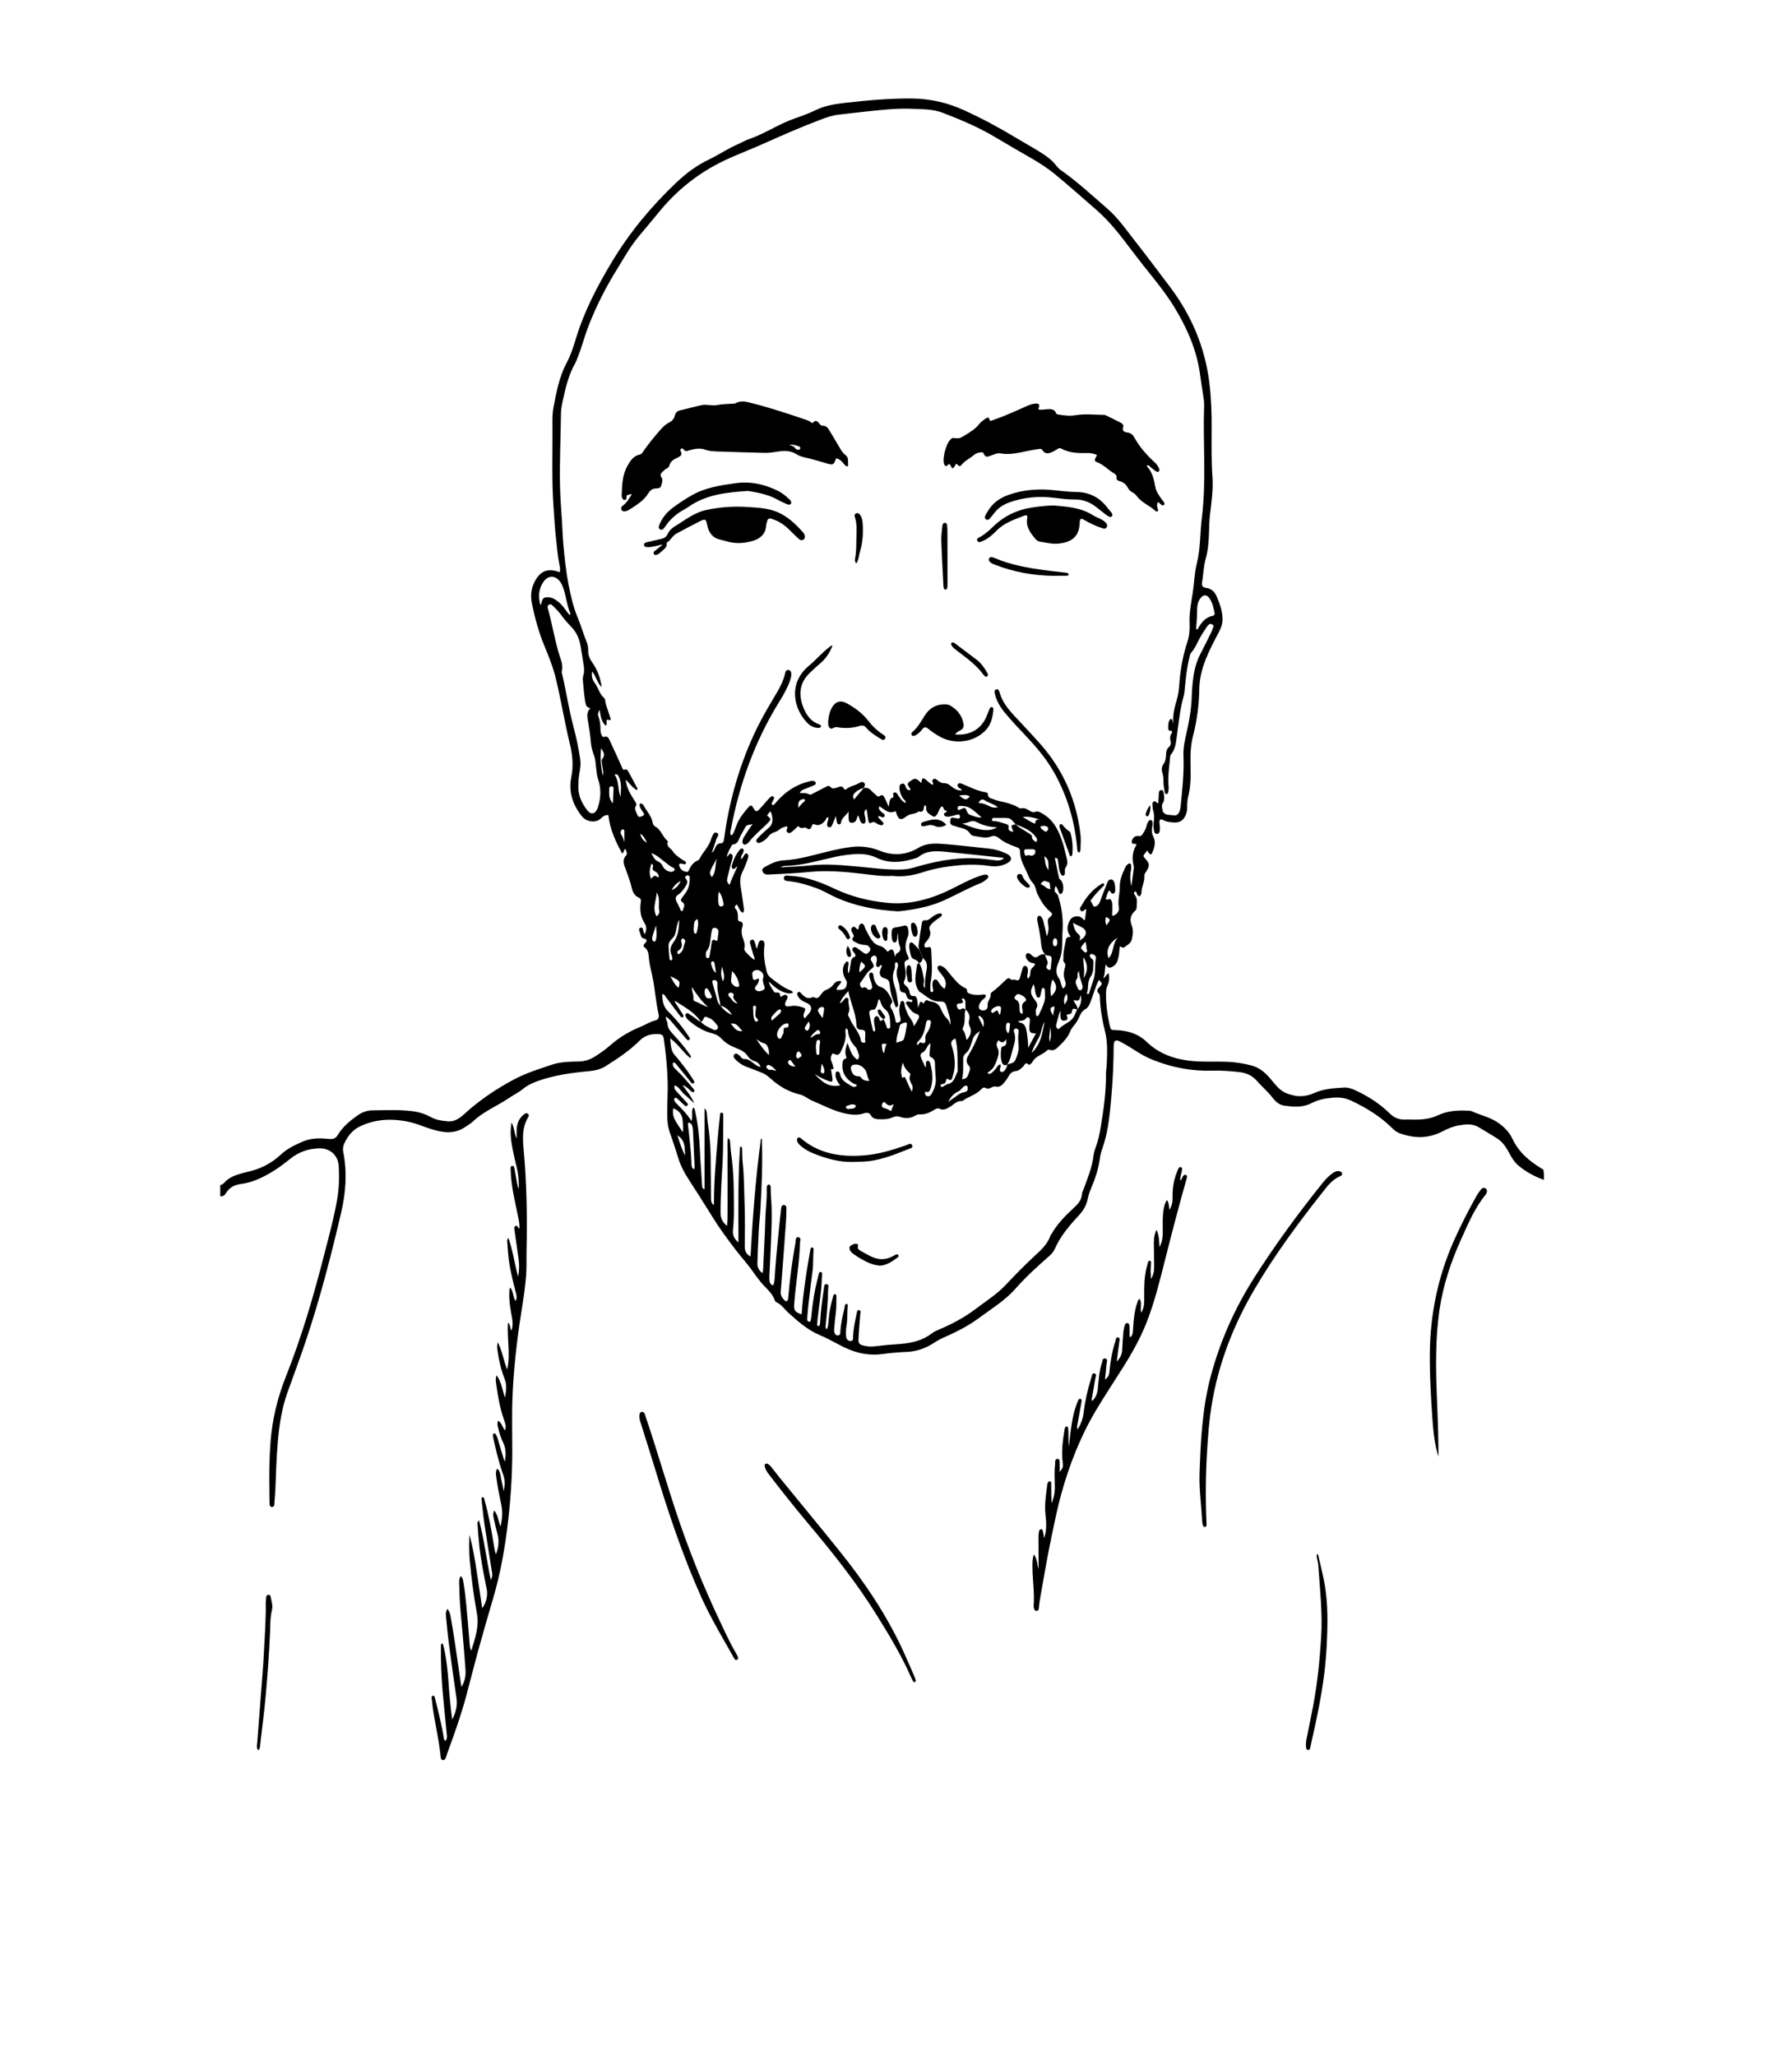 <?xml version="1.0" encoding="utf-8"?>
<!-- Generator: Adobe Illustrator 22.0.1, SVG Export Plug-In . SVG Version: 6.00 Build 0)  -->
<svg version="1.1" id="Calque_1" xmlns="http://www.w3.org/2000/svg" xmlns:xlink="http://www.w3.org/1999/xlink" x="0px" y="0px"
	 viewBox="0 0 2256.9 2587.9" style="enable-background:new 0 0 2256.9 2587.9;" xml:space="preserve">
<g>
	<path d="M1944.5,1485.3c-12.1-4.3-23.4-10.4-33-18.8c-5.7-5-9.2-12.3-13-19c-3.6-6.4-8.3-11.7-14.7-15.5c-7.1-4.2-14-8.6-21.1-12.8
		c-8.4-5.1-17.4-3.9-26.3-2.3c-7.4,1.3-14.2,4.5-20.8,7.9c-17.4,8.8-35.2,8.3-53.1,1.7c-3.5-1.3-6.3-3.5-8.8-6
		c-15.3-15.3-33.5-26.3-53-35.4c-10.1-4.7-20.6-3.7-31.1-2.2c-6.4,0.9-12.5,3.1-18.3,6c-11,5.6-22.5,4.5-34,2.9
		c-6.2-0.9-10.7-4.9-14.4-9.7c-6.2-8-13.9-14.5-20.5-22c-5.8-6.5-13.2-9.6-21.7-10.5c-11-1.2-22-2.1-33.1-1.8
		c-25.8,0.9-50.7-3.7-74.7-13.2c-7.5-2.9-14.5-6.6-21.2-10.9c-6.7-4.3-13.5-8.5-20.5-12.2c-6.2-3.3-8.5-1.8-8.6,5.2
		c-0.1,22.4-1.2,44.7-3.2,67c-1.9,21.2-4,42.5-11.3,62.8c-1.4,3.8-2.4,7.9-2.9,12c-1.9,13.9-6.5,26.9-12,39.8
		c-1.3,3.1-2.3,6.2-3,9.6c-1.5,8-4.8,14.8-10.5,21c-12.2,13.2-24.1,26.8-31.4,43.6c-1.6,3.6-4.3,6.4-7.2,9
		c-14.7,12.8-29.1,26-42.1,40.7c-13.2,15-30.3,25.3-46.2,37.1c-14.4,10.7-30.3,18.3-46.5,25.5c-3.7,1.7-7.2,3.9-10.7,6.1
		c-10.4,6.7-21.6,10.5-34,11c-10.3,0.4-20.5,1.3-30.7,2.7c-19.2,2.5-36.7-2.3-53.4-11.4c-8.4-4.5-16.8-9-25.5-12.7
		c-15.2-6.4-27.3-17.3-39.3-28.1c-4.9-4.4-8.5-10.4-15-13.1c-0.8-0.3-1.6-1.4-1.9-2.3c-2.7-7.9-8.6-13.3-14.1-19
		c-6.1-6.4-10.8-13.7-16-20.7c-6.3-8.5-13.4-16.3-19.8-24.7c-9.9-13.1-19.8-26.3-28.4-40.3c-10.1-16.4-20.5-32.6-30.9-48.7
		c-5.5-8.5-9.9-17.4-12.8-27.1c-3-9.8-6.2-19.6-9.7-29.3c-2.9-7.9-3.9-15.9-3.8-24.2c0.1-7.2,0.1-14.4,0.4-21.6
		c1-24.2-1.2-48.3-4.5-72.2c-0.9-6.6-1.7-7.1-8.3-7.4c-8.6-0.3-16.1,1.9-22.4,8.3c-12.6,12.6-27.5,22.4-42.5,31.9
		c-6.2,3.9-13,5.7-20.4,6.4c-22.3,2-44.4,5-65.7,12.6c-6.6,2.4-12.8,5.3-18.2,9.8c-5.4,4.4-11.7,7.4-17.4,11.3
		c-15,10.2-32.4,17-45.8,29.8c-2.8,2.6-6.2,4.5-9.4,6.7c-14.6,10.1-30,7-45.1,2.1c-7.8-2.5-15.4-5.9-23.4-7.8
		c-22-5.2-43.9-4.8-64.7,5.3c-8.8,4.3-14.8,11.8-19,20.6c-1.7,3.5-2.4,7.3-1.6,11.3c5,25.4,3.3,50.7-2.5,75.7
		c-12.8,55.1-27,109.9-45.1,163.6c-7.2,21.4-15.2,42.6-22.8,63.9c-6.9,19.5-10.1,39.8-11.9,60.4c-1.7,19.5-2.4,39-3.1,58.5
		c-0.2,6.7-0.9,13.3-1.3,20c-0.1,2-0.2,4.7-2.7,4.9c-3.2,0.2-3.3-2.8-3.4-5c-0.2-4.4-0.1-8.7-0.2-13.1c-0.4-21.6-0.2-43.2,1.5-64.7
		c2.2-28.2,8.9-55.3,19.3-81.5c19.8-49.8,34.8-101.1,48.1-153c6-23.2,12.3-46.2,16.4-69.8c2.5-14,2.8-28.1,2-42.3
		c-0.7-13-10.8-22.2-23.7-22.1c-14.2,0.1-26.9,4.6-37.8,13.5c-12,9.8-24.6,18.4-38.9,24.8c-7.4,3.3-15,5.5-22.9,6.6
		c-7.9,1-14.2,4.3-18.5,11.1c-1.7,2.7-3.7,5.1-7.4,4.2c0-4.6,0-9.3,0-13.9c2.1-0.5,3.8-1.7,5.2-3.2c5.6-6.2,12.9-9.1,20.7-11.3
		c3.2-0.9,6.5-1.8,9.7-2.5c15.4-3.5,28.9-10.5,40.5-21.3c8-7.5,17.8-12.2,27.7-16.5c10.8-4.7,22.2-4.5,33.4-3.3
		c5.7,0.6,8.6-1.2,11.2-5.6c6-9.9,14.8-17.1,24-23.7c5.5-3.9,11.7-6.6,18.6-6.7c17-0.2,33.9-1.1,50.9,1c8.2,1,16.1,3.5,23.4,7.5
		c6.8,3.7,14.1,4.7,21.5,5.3c8.7,0.7,15.3-4.4,21.1-9.7c19.1-17.4,40.5-31.7,63.3-43.7c14.8-7.7,30.9-12.7,46.7-18
		c10.6-3.5,21.8-3.7,32.8-3.9c7.5-0.1,14.1-1.9,20.4-5.8c7.2-4.5,14.2-9.4,20.5-15c11.6-10.1,24.6-17.7,38.8-23.4
		c6-2.4,11.3-6.1,17.7-7.6c4.3-1.1,4.7-4.5,3.9-8c-3.7-16.3-4.5-33.1-8.2-49.4c-1.8-7.8-3.7-15.5-4.2-23.5c-0.3-4.1-1.3-8.1-5-10.9
		c-2.1-1.5-1.8-3.3,0.1-5.1c2.8-2.7,3.8-5.1-1.5-6.2c-3-0.6-3.5-3.6-4.2-6c-0.7-2.5-3.1-6.4,0.2-7.5c3.9-1.3,3,3.6,4.2,5.8
		c0.3,0.6,0.7,1.3,1.3,2.3c2.3-5.3,2.7-9.4-0.7-14.5c-4.6-7.2-5.7-15.9-4.5-24.5c0.5-3.5,1-5.7-3.4-7.6c-4-1.7-6.6-6.4-7.7-11.1
		c-1.9-8.3-4.9-16.2-7.8-24.2c-2.1-5.5-4.8-11.5,0.6-17.3c2-2.1,0.1-5.4-1-8.1c-2.6,1-1,4.5-4.1,5.6c-8.3-15.1-15.4-30.7-17.3-48.2
		c-4.4-0.5-7,2-10,4.7c-6.3,5.6-17.8,3.8-23.4-3.3c-11.5-14.4-17-30.8-13.3-49c2.8-14.1,1.7-27.6-1.6-41.2
		c-6.7-27.5-11.2-55.5-17.8-82.9c-3.4-14.2-8.9-27.9-14.5-41.4c-7.1-17.2-11.9-35.1-15.7-53.2c-1.8-8.6-1.3-17.4,2.6-25.7
		c7.1-15.2,16.7-19.5,32.5-13.8c0.9-3.4,0.1-6.7-0.5-9.8c-2.3-11.1-3-22.4-4.3-33.7c-1.4-12.5-2.1-25.1-3-37.6
		c-2.5-34.2-1.2-68.4-1.4-102.6c-0.1-8-0.2-16,1.3-23.8c3.7-18.9,7-37.9,16.2-55.3c5.1-9.5,8.6-19.8,11.7-30.2
		c10.5-35,27.2-67.1,46-98.2c22.2-36.8,49.4-69.5,80.5-99c12.4-11.8,25.9-21.9,41.4-29.3c12.3-5.9,23.6-13.7,36.1-19.1
		c4.9-2.1,9.6-5,14.7-6.7c11.2-3.9,21.7-9.4,32.2-14.8c7.8-4,15.7-7.7,23.9-10.7c9.5-3.3,18.9-6.7,28-11.1c12-5.8,25.1-7.6,38.1-9.1
		c27.3-3.1,54.7-5.5,82.3-5.3c23.4,0.2,45.1,5.2,66.3,14.9c22.8,10.4,44.6,22.2,66,35.1c9.7,5.9,19.6,11.3,29.2,17.3
		c7.9,4.9,15.4,10.2,21.1,17.8c1.7,2.3,3.9,4.1,6.2,5.7c20.6,14.6,39.1,31.8,58.1,48.3c12.1,10.5,21.4,23.6,31.2,36.2
		c15.9,20.2,31.3,40.8,46.8,61.3c27.3,36,44.4,76,50,121.1c2.4,19.8,3.1,39.4,2.9,59.2c-0.1,19.8-0.4,39.6,1,59.4
		c1.1,15.6-1.1,31.3-3,46.9c-0.9,7.4-1.1,14.9-1.3,22.3c-0.3,11.6-1.1,23.1-4.3,34.3c-2.7,9.7-2.8,19.8-4.5,29.7
		c-0.7,4.2,1,6.1,5.3,6.6c6.1,0.8,10.5,4.7,12.8,10c4.2,9.6,7.9,19.6,7.7,30.4c-0.1,5.5-2.1,10.2-4.6,15.2
		c-11.9,22.7-24.3,45.3-24.7,72.2c-0.3,19.8-2.9,39.4-7.9,58.7c-3.1,12-3.4,24.4-3.1,36.8c0.3,12.9,0.4,25.7-2.7,38.3
		c-1.2,4.7-1.6,9.6-1.5,14.6c0.1,3.7-0.7,7.1-2.2,10.5c-2.7,5.6-6.8,8.8-13.3,8.6c-4.9-0.2-9.7-0.4-14.2-2.8
		c-4.1-2.2-5.6-1.1-5.2,3.6c0.3,3.3,1,6.6,0.3,10c-0.4,1.9-1.2,3.6-3.4,3.6c-2.1,0.1-3.2-1.5-3.6-3.4c-1-4.3-1-8.8-0.4-13
		c0.7-4.5,0.4-8.6-0.8-12.9c-0.5-1.7-0.7-3.5-0.8-5.3c-0.1-2.2-1-4.9,1.6-6.3c2.3-1.3,3.1,2.2,5.6,2.3c0.2-4.4,0.4-8.4,0.7-12.5
		c0.1-1.8,0.5-3.9,2.7-4.1c2.8-0.3,3.3,2.1,3.5,4.1c0.4,4.1,1.3,8.4-1.1,12.1c-2.3,3.6-0.7,6.9-0.2,10.4c0,0.2,0.1,0.5,0.3,0.7
		c3.2,5,8.7,3.6,13.3,4.5c3.3,0.7,6.1-1.2,7.3-4.4c0.8-1.9,1.2-3.9,1.5-5.9c2.2-21.5,4.6-42.9,3.7-64.5c-0.5-10.8,2.1-21.5,4.5-32
		c3.3-14.6,5.6-29.3,6-44.3c0.2-7.4,0.9-14.9,1.9-22.3c1.4-10.5,4.1-20.7,9.1-30.1c4.2-7.9,8.1-16.1,12.1-24.1
		c0.9-1.8,2-3.7,2.5-5.6c0.7-2.5,3.5-5.6-0.2-7.4c-3.1-1.5-5.3,1.5-6.8,3.8c-3.6,5.3-7.1,10.7-10,16.4c-2.8,5.5-5.3,11.1-9.5,15.8
		c-1.6,1.8-1.6,4.3-2.2,6.5c-3.2,12.5-4.4,25.3-5.7,38.1c-0.3,3.3-0.5,6.7-1.4,9.9c-4.7,16.1-6.2,32.7-8.5,49.3
		c-1.2,8.5-1.7,17.5-7.8,24.6c-1,1.2-0.8,3.4-1,5.2c-1.2,11.7-2.9,23.5-1.7,35.3c0.2,2-0.2,4.1-0.5,6.1c-0.2,1.3-0.6,2.7-2.1,2.8
		c-1.6,0.1-2.1-1.3-2.3-2.6c-0.3-1.8-0.6-3.5-0.9-5.3c-1.2-6.5,0-13.2-2.3-19.7c-1.1-3.2-0.4-7.4,1.8-10.4c2.6-3.6,2.9-7.5,3.1-11.7
		c0.1-3.6,0.7-7.2,3.8-9.7c2-1.6,2.5-4.2,2-6.4c-0.9-3.9-1.2-7.5,1.4-11c0.5-0.7,0.8-2.9-1.2-2.8c-2.5,0.1-3.3-1.1-3.3-3.2
		c0-3.9-0.2-7.8,2.3-11.1c0.9-1.2,2.4-0.7,2.9,0.9c0.4,1.4,0.5,2.9,1.1,4.3c-0.9-10.5,1.7-20.4,4.6-30.3c1.9-6.4,2.6-13.1,3.1-19.8
		c1.3-18.3,4.6-36.1,10.4-53.6c2.4-7.4,2.8-15.2,2.5-22.9c-0.6-13,2.1-25.5,4-38.2c1.9-12.2,2.1-24.7,5.1-36.6
		c4.8-19.2,4-38.8,6.4-58.1c5.8-46.7,1.2-93.5,2.8-140.3c0.2-4.4-0.4-8.7-1.1-13c-1.5-9.4-2.9-18.8-4.2-28.2
		c-4.4-30.6-16.8-58.2-32.8-84.2c-11.4-18.4-25.3-35-38.7-51.9c-4.9-6.3-9.8-12.5-14.6-18.9c-13.8-18.3-27.7-36.5-45.2-51.5
		c-17.5-15.1-34.6-30.6-52.6-45.2c-15.6-12.6-33.1-21.5-50.1-31.5c-9.8-5.7-19.4-11.6-29.3-17.2c-19.5-11.1-40.2-19.7-61.1-27.7
		c-11.7-4.5-24.3-4.2-36.6-4.8c-20.9-1-41.6,1.5-62.3,3.7c-10.5,1.1-20.9,2.5-31.4,3.6c-8.3,0.9-16,3.6-23.7,6.6
		c-24.1,9.1-47.6,19.4-71,29.9c-14,6.3-28.5,11.8-42.6,18.1c-34,15-63,36.7-86.8,65.1c-9.2,11-18.3,22.3-27.6,33.2
		c-10.7,12.6-18.7,27.1-27.3,41.1c-14,22.5-26.1,46.1-35.8,70.8c-5.5,13.9-9,28.5-14.7,42.2c-0.8,1.9-1.4,3.9-2.4,5.7
		c-8.7,15.2-12.5,32-16.1,48.9c-1.1,5-2,10.1-2,15.3c-0.3,29.8-1.8,59.6-1.2,89.5c0.3,14.7,1.4,29.3,2.4,43.9c0.7,10,0.9,20,1.8,30
		c1.5,16.9,3.2,33.8,6.4,50.4c2.8,14.6,6.1,29.2,11.9,43c4,9.5,6.7,19.4,10.6,28.9c1.6,3.8,2.6,7.9,2.4,12
		c-0.2,6.3,2.4,11.3,5.9,16.3c6.2,8.9,9.6,19,11.1,29.8c-5.7-5.2-6.7-13.2-12-19.7c-1.2,6.1,0.4,10.6,3.3,14.5
		c4.4,5.9,5.8,13.7,11.7,18.8c1.8,1.5,1.5,5.3,2.3,8c1.7,5.4,3.6,10.7,5.3,16.1c1.3,4.2,1.1,4.3-3.9,3.2c-1.4,2.3,0.7,5.1-1.5,7.8
		c-6.1-5.4-6.4-12.9-7.9-20.1c-1.9,3.5-2.6,5.5-1.3,8.8c2.1,5.4,2.5,11,2.5,16.7c0,2.4,0.6,4.6,1.7,6.7c0.6,1.2,1.4,2.4,2.9,1.9
		c4.2-1.6,5.6,1.4,6.9,4.2c5.4,11.6,10.8,23.3,16,35c0.7,1.7,1,2.7,3.1,1.9c2.6-0.9,3.7,1.1,4.7,2.9c3.6,6.5,7.1,13.1,10.6,19.7
		c0.5,0.9,1,1.8,0.1,3.3c-6-3-9.4-8.9-14.3-13.2c0.8,6.9,3.2,13.2,6.7,19.1c1.7,2.9,3.5,5.7,5.3,8.5c1.1,1.8,2.3,3.4,0.8,5.6
		c-1.7,2.5-0.6,5,0.3,7.4c2.9,7.4,3.2,7.6,9.8,4.2c0.9-2.7-1.5-4.1-2.5-6c-1.1-2-2.5-3.9-2.9-6.3c-0.2-1.1,0.1-2.2,1.2-2.5
		c0.6-0.2,1.6,0.1,2.1,0.5c0.8,0.6,1.5,1.4,2,2.3c3.9,7.2,9.9,13.2,11.3,21.7c0.3,1.6,1.5,3.7,2.9,4.4c7.6,3.9,9.3,12.7,15.3,17.8
		c0.4,0.3,1,1,0.9,1.2c-2.5,6.4,3.8,8.4,6.2,12.3c2.8,4.4,7.3,7.2,11.4,10.2c1.9,1.4,5,1.8,5.4,4.9c-2,2.1-3.9,0.6-5.8,0.4
		c-3.3-0.5-3.5,1.2-2.6,3.7c1.5,4.1,5.7,6.8,9.7,6.6c1.4-0.1,1.6-1,2-1.9c2.5-5.6,5.8-10.3,11.8-12.6c0.6-0.3,1.2-1,1.6-1.7
		c4.5-8.9,12.4-15.9,15-25.9c0.1-0.2,0.2-0.5,0.3-0.7c1.4-2.9,2.6-7.8,6.3-6.4c4.6,1.8,0.4,5.6-0.4,8.4c-1.5,5.1-3.4,10.2-5.6,16.7
		c3.2-2.2,3.4-4.5,4.3-6.3c1.4-2.9,2.9-5.4,6.7-5.5c3.4-0.1,4-2.5,4.4-5.3c1.4-9.2,2.6-18.3,4.4-27.4c9.5-48.6,25.6-94.8,50.7-137.6
		c4.2-7.1,8.4-14.2,12.5-21.3c4-6.9,7.4-14.1,9.2-22c0.5-2.3,1.3-4.9,4.2-4.6c3.2,0.4,3.8,3.2,3.7,5.9c-0.2,4.7-2.1,9-3.9,13.3
		c-3.4,7.8-7.7,15.1-12.2,22.3c-30.1,49.1-49.2,102.3-59.9,158.6c-0.5,2.5-1.4,5-0.3,7.5c2.2,0.8,2.7-0.9,3.3-2.2
		c1.4-3.1,2.7-6.1,3.8-9.3c3-8.7,8.7-15.7,14.5-22.5c3.5-4.1,4.6-4,7.4,0.9c2.4,4.1,3.7,4.4,6.9,1.1c3.7-3.9,7.1-8.1,10.7-12.1
		c1-1.2,2.1-2.3,3.3-3.3c1.2-1,2.5-2.1,4-0.7c1.1,1,0.7,2.4,0.1,3.6c-0.4,0.9-1,1.8-1.4,2.7c-0.6,1.3-2,2.9,0,4c1.8,1,2.6-1,3.6-2.1
		c11-13.1,24.3-22.7,41.1-27c2.2-0.6,4.4-1.4,6.8-1c1.3,0.2,2.5,0.8,2.9,2.2c0.3,1.4-0.4,2.6-1.7,3.1c-3.8,1.6-7.6,3.1-11.4,4.7
		c-2.5,1-5.5,1.4-6.8,5.3c4.2-0.1,8-0.4,11.5,1.5c2.1,1.2,3.9-0.4,5.7-1.3c5-2.6,10.1-5.2,15.1-7.8c1.8-1,4.2-2.4,5.7-0.6
		c3.2,4,6.3,1.9,9.7,0.9c2.9-0.9,6-2.4,7.8,1.9c0.7,1.6,2.2,1,3.3,0.2c4.7-3.8,10.9-4.3,15.9-7.5c1.9-1.2,4.4-2.2,6.4-0.1
		c2.1,2.2,0,4.3-0.7,6.4c-4.1,1-7.7,2.8-10.8,5.7c-2.3,2.2-3.6,4.8-1.4,8.7c4.3-5.1,8.3-9.7,12.2-14.4c3.9-0.8,7,0.4,9.6,3.4
		c1.9,2.1,4.2,3.7,6.2,5.7c1.4,1.4,2.8,2.3,4.7,0.9c3.3-2.4,4.7,0.1,5.9,2.4c1.6,3.1,2.9,6.4,5,11.1c1.3-5.2,0.2-10.4,5.7-11.7
		c0.2-0.1,0.4-0.9,0.4-1.4c-0.2-1.7-1.2-4,1-4.7c2.9-0.9,3.8,2,5.1,3.8c2.5,3.4,4.4,7.4,9.3,9.4c0.1-3.4-2.4-4.3-3.6-6.1
		c-2.6-4-4.2-8.3-4.3-13c-0.1-2.4,0.6-4.8,3.4-5.3c2.6-0.5,3.7,1.5,4.3,3.5c0.9,3,2.4,5.1,6.3,4.7c-0.1-3.6-6.6-6.7-1.5-10.5
		c7.5-5.4,7.6-5.2,14.9,1.3c0.9-0.5,0.4-1.2,0.5-1.9c0.5-4,1.7-4.7,4.6-2.7c3.1,2.2,5.5,5.5,9,6.9c1.3-0.1,1.2-0.9,0.9-1.6
		c-0.8-1.9-1.9-4,0.5-5.4c1.8-1.1,3.5,0.1,4.8,1.3c2.5,2.4,5.6,3.9,9,3.9c3.5-0.1,5.7,1.7,8.2,3.6c5.7,4.5,7.9,5.3,13.6,5.6
		c-0.4-2.5-3.1-2.5-4.3-4.1c-0.8-1.1-1.5-2.2-0.8-3.5c0.8-1.7,2.4-1.8,3.9-1.4c1,0.2,1.9,0.7,2.9,1.1c9,3.7,17.7,8.3,27.5,9.9
		c1.5,0.2,3.8,0.8,3.7,2.3c-0.2,5.6,4.5,5.4,7.7,6.8c5.2,2.4,10.9,2.8,16.3,4.4c4.7,1.4,9.3,2.9,13.6,5.4c1.3,0.8,2.7,1.9,4.3,1.5
		c4.2-1,7.5,1,10.8,3.1c2,1.2,4.1,2.4,6.5,1.4c3.6-1.5,6.4,0.3,9.3,2c14.6,8.2,21,22.1,25.8,37c1.9,5.9,3.1,11.9,4.6,17.9
		c1.2,4.5,2.2,9-1.1,13.3c-1.3,1.7-0.6,4-0.8,6c-0.1,1.5,0.1,3.4-1.8,3.9c-2.2,0.6-3.2-1.5-3.9-3c-1.7-3.8-1.9-8-2.5-12
		c-0.2-1.8-0.3-3.6-0.8-5.3c-0.4-1.2-1.4-2.1-3.7-1.8c1.8,8.5,3.5,16.9,5.4,25.3c0.2,1.1,1.6,1.9,2.4,2.9c3.2,3.9,3.9,11.7,1.4,15.9
		c-0.3,0.6-1.1,1.2-1.8,1.2c-1.1,0.1-1.9-0.7-2.3-1.7c-1.1-2.9-1.7-5.9-4.2-8.3c-1.2,3.6-2.3,6.8,1.4,9.6c1.9,1.4,2.1,4,2.8,6.2
		c4.4,14.2,5.6,28.6,4.5,43.4c-0.6,8.2,0.2,16.4-1.2,24.6c-0.7,4.1-1.9,7.8-3.5,11.7c-2.8,6.6-5,13.4,0.1,20.4
		c2.7,3.7,2.5,8.9,5.3,13.2c3.9-2.6,4-6.4,2.6-9.9c-2.1-5.3-1.9-10.4-0.4-15.8c0.6-2.4,1.7-4.8-0.7-7.2c-1.6-1.5-1-3.9-1-5.9
		c-0.2-7.8,1.9-15.3,3.2-22.8c0.6-3.3,3-3.4,6.1-3.6c-5.9-7.2-4.8-14.1-0.9-21.1c2.9-5.2,11.1-6.4,15.3-2.3c0.7,0.7,1.4,1.5,2.1,2.2
		c0.1,0.1,0.5,0,1.3-0.1c0.6-4.3,1.2-8.8,1.8-13.5c-2.8,0.1-4.4,4.5-6.9,2.1c-2.7-2.6,0-5.2,1.4-7.5c5.9-10.5,13.5-19.4,23.8-25.8
		c1.1-0.7,2.1-1.6,3.6-1.2c1.7,2.1-0.2,3.2-1.4,4.3c-4.7,4.7-9.4,9.5-13.4,14.9c-0.7,1-2.3,2.2-1.5,3.3c1.5,2.1,2.4,4.5,3.8,6.6
		c0.2,0.3,1.4,0.1,2.1-0.1c3-0.8,4.5-3.1,5.6-5.9c2.7-7.2,5.4-14.4,8.3-21.6c1.1-2.7,1.7-6.3,5.7-6.5c2.8-0.1,4.6,3.2,5.1,8.4
		c0.1,1,0.2,2.1,0.1,3.1c-0.1,2.2,0.6,5.1-2,6.2c-3.1,1.3-3.1-2.7-5.6-3.9c-2.4,3.3-3.2,7.2-4.3,10.9c2.2,2.2,4.7-1.6,6.5,0.9
		c1.5,2,1.7,4.3,1.8,6.6c0.1,2.3-0.1,4.6,0,6.9c0.1,2.3-0.7,4.6,0.3,6.8c5.1-1.3,8.8-5.6,7.9-10.8c-1.5-8.9,1.3-17.4,1.2-26
		c-0.1-8.7,3.1-15.9,6.5-23.4c0.9-1.9,1.9-3.6,3.6-4.9c2.2-1.7,4.1-1,4.3,1.7c0.2,2.5-0.1,5.2-0.6,7.7c-1.2,6.2-0.5,12.2,0.9,18.3
		c1-7.4,1.9-14.7,2.9-22.1c0.1-1,0.3-2.1,0-3.1c-2.4-9.6-1.8-18.7,3.5-26.9c-1.1-2-2.5-1.1-3.7-1.2c-2.1-0.2-2.5-1.6-2.2-3.3
		c0.7-4.2,4.2-7.3,8.4-6.6c3,0.5,4.2-0.7,5.5-2.9c1.8-3.1,3.9-6,4.6-9.7c0.5-2.3,1.3-4.4,2.8-6.3c0.7-0.8,1.6-1.5,2.6-1.2
		c1.1,0.2,1.7,1.1,2,2.1c0.6,2.3,0.1,4.6-0.3,6.9c-0.8,4.3-0.5,8.1,1.7,12.5c3.3,6.5,1,13.6-1.7,20c-1.3,3-3.3,2.1-6.3-3.2
		c-1.2,1.7-2.3,3.3-3.5,4.7c-1.7,2-1.2,3.2,0.6,5.1c6.5,6.8,6.5,9.6,0.9,17.9c-0.9,1.3-1.6,2.7-1.5,4.3c0.6,7.4-3.7,13.9-3.7,21.2
		c0,0.7-0.3,1.5-0.6,2.2c-0.4,1-0.8,1.9-2,2.1c-1.2,0.2-1.8-0.6-2.4-1.5c-1-1.4-0.6-3.6-2.7-4.5c-2,1.1-2.2,2.8-0.8,4.4
		c4.3,4.9,2.4,10.7,2.4,16.3c0,1.6-0.8,2.9-2.1,4c-5.7,5-6.7,11.4-4.1,18c2.3,5.9,1.6,11.6,0.3,17.4c-1.2,5.4-5.9,7.5-9.7,10.4
		c-1.7,1.3-3.3-0.8-5.6-1.1c-0.6,5.8-0.8,11.6-2.6,17.2c-1.1,3.6-2.9,6.2-6.4,8.2c-3.6,2.1-6,2.1-8.6-3c-1.6,6.5-0.6,11.7-3.1,17.5
		c3.6-1.6,3.5-5.1,6.7-6.1c1.2,5.5,0.8,10.7-1.5,15.5c-1.7,3.4-1.8,6.8-1.8,10.4c-0.1,13.2,1.6,26.2,4.5,39c1.5,6.6,1.5,6.5,7.9,6.6
		c14.6,0.4,28,4.4,38.7,14.7c15.4,14.8,33.9,21.5,54.7,23.9c15.4,1.8,30.8,0.7,46.2,1.2c10.6,0.4,20.9,2,31.2,4.7
		c11.1,3,18.8,10.3,25.6,18.8c2.9,3.6,5.9,7.1,9.3,10.3c4.6,4.4,10.1,6.6,16.3,8.2c10,2.6,18.7,1.4,28.2-2.8c11.5-5.1,24.4-6,37-6.7
		c4.7-0.3,9.2,1.1,13.4,3c16.3,7.4,31.3,16.8,44.1,29.4c5.5,5.4,11.6,8.2,19.3,7.9c3.1-0.1,6.2-0.1,9.3,0
		c11.1,0.3,21.9-0.5,32.3-5.4c11.4-5.3,23.7-6.5,36.2-5.8c2.1,0.1,4.3-0.2,6.1,0.6c11.6,5.3,24.5,7.7,35,15.6
		c7,5.2,12.9,11.4,16.5,19.1c8,17.1,21.5,28.4,37.2,37.8c0.7,0.4,1.3,0.9,1.9,1.3C1944.5,1476.1,1944.5,1480.7,1944.5,1485.3z
		 M907.3,1266.1c4,4.9,8.5,9.1,14.6,11.5C918.4,1272.1,914.2,1267.4,907.3,1266.1c-0.8-9.4-4.7-18.4-3.7-28.1c0-0.2,0-0.5-0.1-0.8
		c-0.4-2.5-2-3.6-4.3-3.4c-2.7,0.3-2.2,2.5-1.7,4.2c2,7.2,4.2,14.3,6,21.5C904.2,1262.2,905.6,1264.2,907.3,1266.1z M1279.3,1037.7
		c4.4,4.8,10.6,7.1,15.8,10.9c1.8,1.3,4.7,2.3,4.6,4.7c-0.1,4,2.9,4.9,5.1,6.8c2.6-3,0.9-5-1-7.4
		C1297.5,1044.5,1288.2,1041.5,1279.3,1037.7c-3.2-2.9-5.7-7.6-10.1-7.9c-5.8-0.4-11.7,0.1-17.6-0.2c-1.3-0.1-2.4,1.1-2.3,2.6
		c0.1,1.3,1.3,1.5,2.3,1.5c5.3,0,10,2.1,15,3.5c2.3,0.6,4.3,1.3,3.7,4.7c-0.7,4.2,2.6,4.5,6,5.3
		C1272.8,1038.7,1272.8,1038.7,1279.3,1037.7z M1216,1270.8c0-2.8,0-5.6-0.1-8.3c-0.1-1.8-0.1-3.6-1.5-4.9c-0.5-0.4-1.4-0.8-2-0.7
		c-0.8,0.1-1.3,1.1-0.8,1.7c2.7,3.4,0.7,4.2-2.4,4.6c-2.2,0.3-5.1,0.1-4,3.8c0.9,2.9,2.3,5.3,6,2.9
		C1212.9,1268.7,1214.5,1269.9,1216,1270.8c-2.2,7.5,0.6,15.9-3.4,23.2c-0.4,0.7-0.2,2.3,0.3,2.9c3,3.3,2.9,7.9,4.6,12.4
		c4.8-5.6,6.9-10.8,3.8-17.3c-1.1-2.3-1.6-5.1-0.8-7.5C1222.2,1278.8,1220,1274.5,1216,1270.8z M1357,1270.9c-3.3-0.7-6.6-3-7,2.6
		c-0.1,2.2-2.1,3.4-4.5,3.4c-1.6,0-2.6,0.8-1.8,2.4c2,4-0.3,5.2-3.5,5.5c-3.4,0.3-4.4-2.1-4.6-4.9c-0.2-2.5,0-5.1,0-7.6
		c-1.3,2.4-2,4.9-2.6,7.3c-1,3.7-2.2,7.4-2.9,11.2c-0.5,2.7,2.5,5.6,3.8,4.2c4.7-5,11.6-7.2,16.2-12c2.9-3,4.4-7.5,6.3-12
		c4.5-4.3,6.6-12.4,4.5-18c-1.8,7.3-1.8,7.3-9,6C1353.2,1263.1,1357.5,1266,1357,1270.9z M1157.6,1212.3c1.8,3.1,3.1,6.4,3.9,9.9
		c0.8,3.7,1.5,7.5,2.3,11.2c0.7,3.1-2.7,6.5,1.2,10.6c-0.6-8.8,0.8-16.3,2.1-23.8c1-5.9-0.2-10.6-5-14.2c-1.7-3.5-2.2-7.4-4.5-10.7
		c-0.3-1.8-1-3.6-0.7-5.3c1.2-9.4,2.6-18.8,4.1-28.1c0.3-1.8,1.5-3.7,3.6-3.4c4.2,0.6,6.7-2.1,9.5-4.2c2.5-1.9,5-3.6,8.1-4.2
		c1.4-0.3,3.3-0.9,4,1.1c0.5,1.4-0.7,2.3-1.8,3.1c-4,2.8-8.1,5.5-11.4,9.1c-1.8,2-3.3,4.2-2.2,6.9c2.5,6.3-0.6,10.9-4.3,15.3
		c-1.2,1.4-2.6,2.6-2.2,4.6c0.3,1.4,0.3,3,2.7,2.5c5.4-1,5.7-0.8,5.9,4.8c0.5,13,1.8,26.1-0.8,39.1c-0.6,3.2-0.5,6.6-0.4,10
		c0,1.2,0.7,2.7,2.4,2.2c1.1-0.3,1.4-1.5,1.2-2.5c-0.6-3-1.4-6-0.8-9.1c0.3-1.8,0.8-3.6,2.9-4.1c2.2-0.5,3.3,1.1,4.2,2.6
		c2.2,3.5,4.3,6.9,8.1,9c3.4-7.3,0.5-12.8-3.9-18.1c-1.3-1.6-2.7-3.1-3.8-4.9c-1.1-1.7-2.2-3.8-0.2-5.5c1.6-1.4,3.4-0.4,5,0.4
		c4.6,2.3,7.1,6.6,10.2,10.3c5.3,6.2,10.2,12.9,18,16.6c1.4,0.7,3,1.5,2.9,3.2c-0.2,3.3,2.2,3.7,4.3,4.4c5.2,1.8,10.6,1.7,16,0.9
		c1.2-0.2,2.7-0.4,3.3,1.1c0.5,1.4-0.4,2.5-1.4,3.3c-3.1,2.4-5.8,5.1-7,8.9c-1.2,3.8,0.8,6.6,4.8,6.7c3.6,0.1,6.5-2.1,6-6.4
		c-0.6-5.5,4.6-9.1,3.7-14.4c-0.1-0.7,1-1.7,1.8-2.3c6.2-4.6,11.7-10,17.3-15.3c1.6-1.5,3.6-3.1,5.4-1.4c2.3,2.3,5,0.5,7.2,1.4
		c3.5,1.5,4.6-0.4,5.4-3.2c1.1-4,2.1-7.9,3.3-11.9c0.5-1.5,1.6-2.7,3.4-2.5c1.8,0.2,2.4,1.7,2.9,3.2c0.6,2,0.3,4.1,0,6.1
		c-0.3,2.1-1.3,4.3,0.4,6.6c3.4-2.8,2.8-6.3,3.2-9.5c0.5-3.8,4.8-5.2,5.6-8.7c-1-1.6-2.4-1.1-3.6-1.4c-4.2-1-7.4-4.5-7.9-8.3
		c-0.2-1.4,0.1-2.6,1.1-3.5c1.1-0.9,2.4-0.8,3.6-0.1c1.1,0.7,2.1,1.5,3,2.4c2.8,2.7,5.3,3.4,8.6,0.5c2.1-1.8,5.1-2.4,8-2
		c0.1,0.5,0.1,1,0.2,1.5c0.6,4.4,5.4,8.1,1.5,13.3c-0.8,1.1,0.8,4.8,3.5,4.9c2.4,0.1,1.8-2.5,2.1-4.2c0.1-0.7,0-1.5,0.1-2.3
		c0.2-3,1.2-6.2,0.6-9c-0.9-3.9-6.1-1.3-8-4.2c-3.1-3.1-4.3-6.9-4.8-11.1c-1.1-9.7-2.4-19.4-4.6-28.9c-0.5-2-0.9-4-0.4-6.1
		c0.6-2.5,2.8-3.2,4.6-1.3c2.1,2.1,2.8,4.9,3.4,7.6c1.4,5.7,2.6,11.4,3.9,17c2.7-5.5,2.4-10.9,1.5-16.4c-0.5-2.9-0.5-5.3,2.3-7.5
		c3.7-2.9,3.7-4.2,0.3-7.1c-7.1-5.9-11.7-13.5-15.7-21.7c-2.3-4.6-2.3-10.4-5.9-14.1c-4.6-4.8-6.3-11-9-16.6
		c-3.5-7.1-7.2-14.4-7.1-22.6c0-3.6-1.3-5-4.4-6c-8-2.8-15.8-6-22.5-11.6c-2.6-2.2-6.1-3.4-9.4-2c-7,2.9-13.7,0.6-20.5-0.3
		c-2.3-0.3-4.9-1.1-6.1-3.1c-3.1-5.3-8.3-6.5-13.5-7.8c-2.7-0.7-5.4-1.8-8.1-2.5c-4.1-1.2-3.9-4.2-3.3-7.4c0.7-3.6,3.3-2.3,5.4-2.1
		c1.3,0.1,2.5,0.5,3.8,0.7c1.9,0.2,3-0.7,2.9-2.6c-0.1-1.9-1.5-2.7-3.2-2.4c-2,0.4-4,1.2-6,1.6c-2.5,0.5-5,1.5-7.6,1
		c-1.3-0.2-2.6-0.7-3.2-1.9c-0.7-1.4,0.2-2.5,1.4-3.1c2.3-1.2,3-2-0.2-2.9c-2.5-0.7-1.4-4.4-4.1-5c-3.4,2.5-3.8,6.7-5.9,9.9
		c-1.4,2-3,4.2-5.6,2.5c-3.7-2.4-8.4-4.3-8.3-10.1c0-1.3,0.5-3.3-1.7-3.6c-0.3,0.4-0.7,0.8-0.8,1.3c-0.8,3.7-0.7,8.3-6.8,6.3
		c-4.4,3.9-10.6,2.3-15.7,6.4c-7.2,5.8-10.2,3.8-12.9-5.3c-0.2-0.7-0.7-1.2-0.8-1.3c-8.8,4.3-14-2.8-20.2-6.2
		c-1.7,3.7,0.9,5.1,2.5,7c1.6,1.8,5.5,2.9,3.9,5.8c-1.7,2.8-4.6-0.4-7-0.4c-0.2,0-0.4,0.2-1,0.5c0.9,2.5,3.1,3.9,4.7,5.8
		c1,1.1,2.7,2.2,1.8,3.9c-1.1,1.9-3.2,1.1-4.9,0.6c-1.2-0.3-2.4-0.9-3.5-1.7c-2-1.4-3.8-2.4-6.3-0.9c-2.5,1.5-3.7,0-4.1-2.6
		c-0.7-4.7-1.4-9.4-2.2-14.5c-3.2,2.2-3,4.6-2.4,7.2c0.6,2.5,1,5,1.2,7.6c0.1,1.6-0.5,3.1-2.3,3.5c-1.7,0.4-2.8-0.7-3.8-2
		c-1.7-2.3-1.2-5.8-3.7-8.3c-0.8,2.3-1.2,4.1-1.9,5.7c-1.2,2.6-3.6,3.8-6.3,3.6c-2.9-0.3-3.3-3-3.4-5.3c-0.2-3,0-6.1,0-9.1
		c-2.9,5.2-9.1,8-9.6,14.5c-0.1,1-1.1,1.7-2.2,1.8c-1.5,0.1-2.5-0.8-2.8-2.1c-0.6-2.3-0.9-4.6-1.5-8.3c-1.8,4.3-2.9,7.2-4.1,10
		c-0.9,2.1-1.8,4.9-4.7,4c-2.9-0.8-2.3-3.5-1.9-5.9c0.3-2.2,2-4.2,1-6.6c-2.3,0-2.3,1.9-3.1,3.1c-2.8,4.7-8.4,8.2-13,6.2
		c-3.5-1.5-3.7-0.4-4.6,2.1c-1.1,3-2.7,5.1-6.2,2.4c-3-2.3-7.9,2.3-10.3-2.7c-0.6,0.4-1.4,0.7-1.9,1.2c-1.3,1.2-2.5,2.6-3.9,3.7
		c-2.3,1.8-4.3,5.2-7.9,3.3c-3.5-1.9,0.5-5.2-0.6-7.5c-1.9-0.7-3.2,0.5-4.6,0.8c-4.1,1-6.6,4.9-10.7,5.9c-3.9,1.1-6.8,3.2-9.2,6.5
		c-2.5,3.4-6.1,5.5-9.9,7.1c-1.5,0.6-3.1,0.5-4.1-1.1c-0.8-1.2-0.5-2.5,0.4-3.6c1-1.2,2-2.3,3.1-3.4c3.8-3.5,7.4-7.2,11.4-10.4
		c5.3-4.4,5.6-9.9,4.3-15.9c-0.4-1.7-1-3.3-1.6-5.1c-2,1.5-3.4,3.2-4.4,5.3c5.2,4.2,5.3,4.6,1,9.2c-0.4,0.4-0.7,0.7-1.1,1.1
		c-7.4,7.4-15.8,14-22.3,22.3c-0.9,1.2-2.1,2.3-3.4,3.2c-2.6,1.8-5.3,0.4-5.3-2.7c-0.1-3,1.4-5.5,2.9-7.8c3-4.7,6.1-9.3,9.9-14.9
		c-3.7,1.9-7.3,0.4-9.1,4c-1.9,3.7-4,7.2-6,10.8c-2.5,4.5-3,10.7-10,11.2c-0.5,0-1.1,1-1.5,1.7c-2.3,4.2-4.8,8.4-6,13.6
		c2.7-0.8,2.9-5,5.6-3.5c2.7,1.5,1.8,4.5,1.2,7c-0.4,1.8-1,3.5-1.5,5.2c-1.5,6-3,12-4.5,17.9c-0.8,3.1-0.8,6,2.9,8.9
		c2.5-8.2,6.4-15,9.7-23.1c-2.7,0.9-3.5,4.3-5.8,2.8c-2.1-1.4-1.3-3.7-0.7-5.7c2.1-6.7,5-13,9.6-18.3c1-1.2,2.4-2.1,4-0.9
		c1.2,0.9,0.8,2.3,0.5,3.6c-0.7,2.9-3.6,5.2-3,9.2c2.4-1.4,2.8-3.2,3.8-4.7c0.8-1.3,1.7-2.9,3.5-2.3c1.7,0.5,2,2.3,1.8,3.9
		c-0.3,1.8-0.8,3.5-1.4,5.2c-1.8,4.5-3.5,9.1-5.7,13.5c-3.2,6.3-3.6,12.7-2.4,19.5c1.4,8.1,2.5,16.3,3.6,24.4
		c0.4,2.6,1.1,5.4-0.8,8.2c-4.7-2.3-4.9-7.4-7.8-10.6c-2.3,1.5-3.1,3.8-1.6,5.3c3.2,3.4,3,7.4,3.1,11.5c0,1.8-0.3,4,2.1,4.4
		c5.1,1,4.3,4.5,3.3,7.7c-1.3,4.2-0.8,8.2,0.4,12.1c1.5,4.6,3.6,9,2.2,14.2c-0.3,1,0.3,2.7,1,3.6c3.5,3.9,7,7.8,11.7,10.9
		c0.7-2.8-0.6-4.3-1.1-5.9c-1.2-4.2-2.6-8.3-3.7-12.6c-0.7-2.4-1.8-5.7,1.3-6.7c3.5-1.1,3.6,2.6,4.6,4.8c0.8,1.8,0.2,4.3,2.3,5.9
		c0.8-2.8,1.4-5.3,2.3-7.7c0.6-1.5,1.9-2.5,3.6-2.3c2.1,0.2,3.2,1.6,3.4,3.5c0.2,1.3,0.1,2.6-0.1,3.8c-1.5,10.9,0.5,21.5,2.9,32
		c0.8,3.6,2.9,6.1,6,8.5c8,6.2,15.9,12.2,25.4,15.8c0.6,0.2,0.9,1,1.9,2.1c-4.5,2.2-8.3,0.6-12-0.6c-3.7-1.2-6.9-3.4-10-5.7
		c-3.1-2.2-5.8-5-8.6-7.5c0.7,4.3,3.2,7.3,5.1,10.6c1,1.8,2.2,3.6,4.8,3.2c4.2-0.7,4.3,2.5,4.8,5.6c1.5-0.9,2.8-1.6,4.1-2.3
		c1.2-0.6,2.5-0.8,3.6,0.1c1.4,1.1,1.4,2.7,0.8,4.2c-0.4,1-0.9,1.8-1.4,2.7c-2.7,5.4-1.3,8.1,4.6,6.9c5.3-1.1,9.8-0.6,14.8,1
		c5,1.6,5.4,1.4,3.6,6.6c-0.8,2.3-2.4,4.5,0.6,7.7c1.7-2.1,3-3.9,4.6-5.6c5.3-5.5,4.2-11.3-2.8-14.1c-4.4-1.8-8.4-4-10.6-8.4
		c-0.8-1.6-1.6-3.6,0.3-4.9c1.6-1,2.9,0.3,3.9,1.5c4,4.5,8.2,7.9,14.7,4.6c0.5-0.3,1.5,0.3,2.2,0.6c3.3,1.6,5.3,0,7.1-2.6
		c2-3,4.4-5.9,7.8-7.2c3.8-1.4,6.6-3.6,9-6.8c2.3-3,5.3-5.1,9.7-3.8c-0.8,4.6-6.2,6.2-5.8,10.9c10,0.1,12-1.4,12.8-8.3
		c0.3-2.7-1.2-4.3-2.3-6.3c-3.8-6.7-3.6-14.8,0.4-19.6c0.8-1,1.8-2.1,3.2-1.3c1,0.6,0.9,1.7,0.8,2.8c-0.5,3.7-1.4,7.3-0.2,12.1
		c2.1-4.1,1.9-7.5,2.6-10.7c0.9-3.8,0.1-8.4,5.2-10.4c1.6-0.6,1.4-2.6,0.3-4c-0.7-1-1.6-2-2.3-3.1c-0.8-1.4-1.3-2.9,0.1-4.2
		c1.3-1.3,2.9-1,4.3-0.2c1.7,1.1,3.3,2.4,5,3.6c1.7,1.2,3.3,2.5,5.1,3.5c3,1.6,4.9-0.6,6.5-2.6c2-2.3,0.5-4.3-1.1-6.1
		c-1.3-1.5-3.1-1.7-4.9-1.8c-3.9-0.2-7.7-1.2-11.1-3.1c-2.7-1.5-6.9-2.8-3.2-7.3c1-1.2-0.2-2.4-0.7-3.5c-1.3-2.7-3.7-5.8-0.7-8.4
		c3.1-2.7,4.4,2.5,7,2.7c1.5-1.2,0.7-2.9,1.3-4.3c0.6-1.5,1.3-2.8,3.2-3c1.8-0.1,2.8,1.1,3.4,2.6c0.8,1.9,1.3,3.9,2.3,5.7
		c4.4,7.7,7.8,17.2,17,19.7c5,1.3,7.4,4.2,10.1,7.5c5.2-4.3,6.4-4.1,8.2,1.2c0.5,1.6,0.7,3.2,1.2,5.2c0.7-2.1,1.1-4,2.9-4.8
		c4-1.8,4.3-5.6,3.1-8.5c-2.4-5.6-1.7-11.4-2.7-17.1c-0.8,3.3,0,6.7-1.2,9.9c-0.9,2.5-3.2,3.1-4.7,1.3c-2-2.4-2.4-14.2-0.5-16.4
		c0.7-0.8,1.6-1.1,2.7-1.3c3.7-0.7,7.5-1.2,11.1-2.3c3.5-1.1,4.9,0.5,5.6,3.3c0.9,3.5,1.1,7.5-0.3,10.7c-3.7,8.5-4,16.7,0.7,24.9
		c0.8,1.3,1,3.5-0.9,4c-5.3,1.5-3.8,5.3-3.4,8.7c0.7,6.1,2.1,12.1-1,18.1c-1.2,2.4,0.5,4.6,2.4,6c2.6,2,4,4.5,4.5,7.7
		c0.3,2.3,1.2,5.2,3.9,5c5.1-0.4,5.3,3.1,5.9,6.4c0.5,2.5,0.5,5.1,0.9,8.7c0.9-2.8,1.4-4.7,2.1-6.4c0.6-1.3,2.1-2.2,3-0.9
		c1.7,2.7,2.1,1.2,3-0.5c1-1.8,2.5-2.7,4.5-1.5c1.9,1.1,4,1.1,5.9,1.6c4.1,1.1,7.1,2.8,9.3,7.1c2.4,4.7,4.3,10,8.4,13.7
		c2.6,2.4,3.7,5.4,4.4,8.7c0.9-7.8-2.3-14.7-4.3-21.9c-2-7.2-2.7-8.1-10.1-8.1c-10.5,0-16.7-8-24.8-12.5c-0.4-0.2-0.5-0.9-0.8-1.3
		c-6.9-10.5-3.1-21.6-1.9-32.6c0.1-0.7,1.5-1.3,2.3-2L1157.6,1212.3z M1268.5,1340.3c-3.2,1.4-5.6,0.3-6.7-2.9
		c-1.9-5.7-1.5-11.6-0.9-17.5c0.2-1.3,1.1-2.5,2.4-2.7c4.7-0.8,4.1-4.2,3.9-9c-3.3,5.6-6.6,4.4-9.5,1.3c-3.1,3.3-3,6.5-1.4,9.6
		c2.4,4.5,1.4,8.8-0.1,13.3c-2.4,6.8-4.7,13.6-11.7,17.3c-0.3,0.2-0.3,0.9-0.5,1.9c4.4,1,6.2-2.4,8.7-4.6c2.5-2.1,3.2-6.2,7.3-7.2
		c0.1,1.3,0.2,2.1,0.1,2.8c-0.2,2.4-2.4,5.7,0.9,6.7c2.9,0.9,4.9-2.2,6.2-4.7C1268.1,1343.4,1268.1,1341.7,1268.5,1340.3
		c3.5-1.8,8.3-1.4,10.3-5.9c2.3-5.4,4.4-11.1,4.1-17c-0.4-6.1-1-12.2-0.1-18.4c0.4-2.6-0.9-4.2-3.3-4.1c-3,0.1-3,2.7-2.3,4.6
		c2.8,7.3,0.4,14.1-1.6,21C1273.6,1327.2,1272.6,1334.3,1268.5,1340.3z M1112.7,1283.2L1112.7,1283.2c1.8,2.8,2.9,5.9,3.9,9.1
		c0.3,1.2,0.7,2.7,2.3,2.6c1.5-0.1,2.4-1.3,2.3-2.6c-0.3-8.1,0.4-16.7-7.1-22.4c-2.6-2-3.7-4.8-4.8-7.7c-0.6-1.5-0.7-3.3-2.6-4.4
		c-1.8,3.9-1.5,8-3.9,11.2c-0.5,0.7-0.3,1.6-1.8,1.8c-5.6,0.6-6.7,1.6-5.9,6.3c1.1,6.6,2.7,13.1,4.2,19.6c0.2,1,0.8,1.9,2.6,1.7
		c0.9-3.2-0.5-6.3-0.8-9.5c-0.2-2.3-0.7-4.6,0.1-6.9c0.4-1.3,1-2.4,2.5-2.7c1.4-0.3,2.3,0.6,3.1,1.7c1,1.3,0.4,3.7,2.5,4.3
		C1110.5,1284.5,1111.6,1283.8,1112.7,1283.2z M882.6,1286.2c4.3,5,10.4,7.2,16.1,10.1c1.8,0.9,3.3,0.6,4.7-1
		c1.5-1.8,0.9-3.2-0.3-4.8c-2.8-3.7-5.6-7.2-10.1-9c-5.5-2.3-5.4-2.5-8,3.2C884.7,1285.4,883.4,1285.7,882.6,1286.2
		c-7.9-12.2-20.6-18.3-32.5-26.3c-0.1,2.5,1.2,3.6,2,4.8c2.7,4.4,5.6,8.6,8.3,13c0.5,0.9,0.8,2.1-0.3,2.8c-1,0.6-2,0.2-2.7-0.6
		c-1-1.2-2-2.4-2.9-3.6c-5.4-7.2-10.8-14.4-16.2-21.6c-1-1.3-1.5-3.4-4.3-3.2c0.3,8.1,1.1,15.7,7.5,21.7c3.2,3,6.1,6.3,9,9.5
		c6.5,7,12,14.8,17.3,22.6c0.9,1.3,1.7,3-0.1,4c-1.2,0.7-2.4-0.4-3.3-1.4c-5.5-6.4-11.1-12.9-16.6-19.3c-2.6-3-5-6.3-9.1-8.8
		c-0.6,3.8,2,6.1,2,8.8c0.1,5.7,3.4,9.3,6.9,13.2c7.3,8,14.5,16,20.6,25c0.9,1.4,2.8,2.5,1.3,5.3c-9.1-7.1-14.9-17.3-25.5-25
		c0.9,8.5,0.7,15.5,6,21.4c5,5.6,9.5,11.5,14,17.4c3.4,4.5,6.4,9.3,9.5,14c0.7,1,1.5,2.4,0.3,3.5c-1.7,1.5-2.8-0.1-3.8-1.2
		c-0.9-0.9-1.6-2-2.4-3c-4.9-6-9.7-12-14.7-17.9c-1.3-1.6-2.3-4-5.3-3.6c-1.1,4.3,1.5,6.6,3.9,8.9c7.8,7.5,14.9,15.6,21.7,24
		c0.9,1.1,2.3,2.6,0.6,4c-1.2,0.9-2.4-0.1-3.4-0.9c-3-2.5-5.4-5.8-10.9-7.8c5.7,8.1,11.3,14.2,14.8,23c-4.9-4.5-8.7-8.3-12.8-11.7
		c-4-3.3-6-8.9-11.7-10.9c-1.4,3.8,0.6,5.8,2.5,7.9c4,4.4,8,8.7,12,13.1c1.1,1.3,3.1,2.8,1.2,4.5c-1.8,1.6-3.3-0.3-4.6-1.5
		c-2.7-2.4-5.3-4.9-7.9-7.3c-0.9-0.8-2.1-1.8-3.3-0.5c-1,1-0.7,2.4-0.1,3.6c0.5,0.9,1.1,1.8,1.8,2.5c7,6.7,13.7,13.7,19.5,22.6
		c2.1-6-0.7-11.9,2-16.9c2.4,1,2.1,2.7,2.5,4.1c3.5,15.9,5.3,31.9,6,48.1c0.7,15.4,1.9,30.8,2.9,46.2c0.1,1.5-0.1,3.5,3,4.3
		c0-34,0-67.4,0-101.9c3,3,2.8,5.6,3.1,8.1c0.3,3.3,0.5,6.7,1,10c2.1,14,3.3,28.1,3.6,42.2c0.3,17,0.2,33.9,0.4,50.9
		c0,3.7-0.2,7.5,3.1,10.7c0.4-1.1,0.7-1.6,0.7-2c-0.1-27.8,2.5-55.5,4.8-83.1c0.8-9,1.7-17.9,2.7-26.9c0.2-1.7-0.2-4.4,2-4.3
		c3,0.1,2,3,2.1,4.9c0.2,4.1,0,8.2,0,12.3c-0.2,14.7,0.1,29.3-0.7,44c-1.2,21.8-2.7,43.6-2.6,65.5c0,6.7,3,11.5,8.1,15.9
		c0.7-7.4,0.7-14.7,0.7-22.1c0-7.5,0-14.9,0-22.4c0-7.2,0-14.4,0-21.6c0-7.5-0.2-14.9,0-22.4c0.2-7.2-0.6-14.5,0.3-22.2
		c3.4,1.9,2.8,4.1,3,6c0.3,3.3,0.4,6.7,0.8,10c2.3,16.3,3.6,32.7,3.7,49.2c0.1,17,0.8,33.9-1,50.9c-0.6,5.9,1.3,10.7,6.9,15.2
		c0-5,0-8.8,0-12.7c-0.1-35-0.5-69.9,1.9-104.9c0.1-1.1-0.4-2.7,1.5-3c1.9,1.9,1.2,4.3,1.3,6.5c0.3,4.4,0.1,8.8,0.6,13.1
		c2,18.2,1.8,36.4,2.5,54.7c0.6,17.2,0.3,34.5,0.2,51.7c0,5.5,1.9,9.6,7.2,12.5c2.8-50.1,6.5-99.6,13.2-148.8c0.8,0.5,1.1,1,1.1,1.5
		c1.1,28.6-0.1,57.1-1.7,85.6c-0.5,9.7-1.7,19.5-2.2,29.2c-0.7,13.3-1.2,26.7-1.7,40.1c-0.2,5.3,1.4,9.8,6.3,13.2
		c0.4-1.4,0.8-2.1,0.8-2.8c1-22.1,2.3-44.2,2.9-66.2c0.4-12.3,2.2-24.6,1.7-37c0-0.8,0-1.5,0.2-2.3c0.3-1.5,0.6-3.3,2.6-3.1
		c1.9,0.2,2.2,2,2.2,3.5c0.2,4.6,0.1,9.3,0.5,13.9c1.3,14.9,0.8,29.8,0.3,44.7c-0.6,17.5-1.6,34.9-2.4,52.4
		c-0.1,2.1-0.1,4.1,0.1,6.2c0.3,2.9,1.3,5.4,4.7,6.2c1.5-3.4,1.7-6.8,1.9-10.1c1.1-19.5,3.2-38.9,5.1-58.4c0.9-9.5,1.9-18.9,3-28.4
		c0.2-2.1,0.8-4.4,3.5-4.3c2.7,0.1,3.2,2.4,3.1,4.5c0,5.4-0.1,10.8-0.5,16.2c-2.1,29.5-4.3,59-6.6,88.4c-0.4,4.7,1.7,7.9,4.7,10.8
		c2,1.9,3.6,1.8,4.4-1.1c0.3-1,0.3-2,0.4-3c1.9-23.1,5-46,9.1-68.8c0.5-2.5-0.4-6.9,3.6-6.4c3.9,0.5,2.1,4.6,2,7.1
		c-0.6,25.5-5.3,50.6-7.2,76c-0.7,8.8,0.4,10.9,9.3,14c0.9-15.2,2.9-30.2,5-45.2c1.7-12,3.9-23.9,5.9-35.8c0.3-1.5,0.5-3.4,2.5-3.2
		c2,0.3,1.8,2.3,1.6,3.7c-0.8,8.7-0.1,17.5-1.3,26.2c-1.9,13.5-3.4,27-5,40.6c-0.7,5.9-1.1,11.8-1.6,17.7c-0.1,2-0.4,4.9,2,5.2
		c2.9,0.5,2.2-2.7,2.8-4.5c0.4-1.2,0.4-2.5,0.5-3.8c1-11.3,2.7-22.5,4.9-33.6c1.3-6.3,2.9-12.5,4.4-18.8c0.2-1,1-2,2.2-1.9
		c1.6,0.1,1.9,1.4,1.9,2.8c0,1.3-0.3,2.6-0.3,3.8c-0.4,18-3.6,35.8-5.5,53.7c-0.2,2-0.4,4.1-0.5,6.1c0,0.8,0.5,1.5,1.3,1.7
		c1.3,0.3,1.8-0.6,2.1-1.7c0.2-1,0.3-2,0.4-3.1c0.7-14.1,2.6-28.1,4.7-42.1c0.4-2.4,0-6.2,3.3-5.9c3.7,0.3,2.1,3.9,2.1,6.3
		c-0.3,15.2-1.6,30.3-3.1,45.4c-0.1,1.6-1,3.6,1.6,5c1.6-3.9,1.8-8,2.1-12c0.8-10,2.9-19.8,5.7-29.5c0.3-1.2,0.7-2.7,2.4-2.5
		c1.7,0.2,1.7,1.8,1.7,3c-0.1,6.9,0.1,13.9-0.8,20.8c-0.9,6.9-1.6,13.8-2.1,20.7c-0.3,4.5,1.8,7.7,4.8,7.4c3.8-0.3,2.9-3.9,3.1-6.1
		c0.8-9.8,3-19.3,5.2-28.8c0.4-1.9,0-4.2,2.6-4.9c1.4,0.4,1.6,1.4,1.5,2.4c-0.9,8.2-0.1,16.5-1.5,24.6c-0.8,4.8-1.1,9.7-0.5,14.6
		c0.4,3.3,2.6,5.2,5.7,5.2c3.4,0,2.9-3.1,3-5.3c0.4-10.1,2.4-19.9,4.6-29.7c0.4-1.7,0.5-4.1,2.8-3.9c2.4,0.3,1.9,2.6,1.8,4.4
		c-0.1,0.8-0.3,1.5-0.3,2.3c-0.7,9.2-1.5,18.4-2,27.7c-0.5,8,0.6,9.2,8.6,10.8c4.6,0.9,9.2,0.8,13.8,0.2c8.4-1.1,16.8-1.9,25.3-2.4
		c15.8-0.9,31.2-3.5,44.3-13.5c2.8-2.2,6.2-3.7,9.5-5.1c16.2-6.8,31.6-15,45.6-25.6c13.3-10.1,27.6-19,39-31.3
		c10.9-11.7,22.1-23,33.7-33.9c8.6-8.1,17.9-15.5,21.8-27.3c0.2-0.7,0.9-1.3,1.3-1.9c7.2-12.7,17.2-23,27.9-32.8
		c5.4-5,10.2-10,10.6-18c0.1-2,1.3-3.9,2-5.8c5.2-14,10.8-27.8,12.6-42.8c0.5-4,1.9-8,3.3-11.9c2.7-7.3,4.2-14.8,5.5-22.4
		c3.8-22.9,7.1-45.7,6.8-69c0-2.6,0.6-5.1,0.7-7.7c0.8-15.1,1.8-30.2-2-45.2c-3.5-14-5.9-28.2-6.4-42.6c-0.1-1.5-0.1-3.6-1-4.4
		c-3.8-3.5-2.1-5.9,0.8-8.8c3.6-3.7,3.4-3.9-0.9-8.7c-4.8,8.6-6.9,18.3-10.5,27.3c-1.5,3.7-2.9,7.5-6.4,9.4
		c-4.5,2.4-6.4,6.2-8.2,10.4c-1.1,2.6-2.5,5.1-4.1,7.4c-2.4,3.3-5.4,6.1-6.9,10.1c-3.2,8.1-9.2,14.1-15.4,20
		c-2.8,2.7-5.9,5.1-10.3,3.5c-1.3-0.5-2.7-0.3-3.6,0.7c-5.6,5.6-14.5,6.9-18.5,14.6c-0.9,1.7-3.8,4.2-4.6,3.4
		c-4.4-4.3-5.2,0.6-7.1,2.4c-2.7,2.5-5.3,5.3-9,5.6c-5.1,0.4-7.6,3.4-9.8,7.5c-1.3,2.5-3.2,4.7-4.9,6.9c-2.8,3.5-6,6.4-11.1,5.1
		c-1.9-0.5-3.5,0.5-5.1,1.2c-2.1,1-4.5,2.1-6.6,0.9c-3.1-1.9-4.8-0.1-6.6,1.7c-6.6,6.9-16.2,8.9-23.5,14.5
		c-6.7-0.8-10.6,4.3-15.6,7.3c-4,2.4-8.1,4.8-13,2.4c-2.4-1.2-4.5,0-6.5,1.2c-5.8,3.6-11.8,6.3-18.8,5.8c-1.8-0.1-3.5,0.6-5.1,1.5
		c-6.2,3.7-12.7,4-19.3,1.7c-3.2-1.1-5.9-1-8.9,0.4c-6,2.7-12.5,2.9-18.9,2.5c-3.4-0.3-6.8-1-8.6-4.3c-2.3-4.4-5.5-4.3-9.7-2.9
		c-7,2.3-14.3,1.8-21.4,0.4c-15.5-3.1-29.3-10.7-43.6-16.7c-5.2-2.2-9.4-6.3-15.1-7.6c-13.6-3.2-25.3-9.8-35.7-19
		c-3.5-3.1-6.9-6.2-11.3-8c-6.9-2.8-13.9-5.5-20.8-8.1c-5.4-2-9.9-5.4-13.9-9.5c-1.6-1.7-2.8-4.1-0.6-6.1c1.9-1.8,3.8-0.2,5.5,1
		c2.2,1.7,3.7,5.1,6.6,5c5.6-0.3,8.9,3.4,12.8,6.1c2.2,1.5,4.2,3.6,8.1,3.9c-1.7-3.8-3.9-6-7.2-7c-3.5-1.1-6.8-3-8.7-6.1
		c-3.8-5.8-9.4-8.5-15.5-10.8c-6.8-2.6-13-6.2-18-11.6c-3.5-3.8-7.6-5.8-12.5-7c-10.7-2.8-19.8-8.4-28.2-15.5
		c-2-1.7-3.8-3.5-4.6-6.1c-0.3-1-0.3-2.1,0.5-2.9c0.8-0.8,1.9-0.9,2.8-0.4c1.6,0.9,3,2,4.5,3C875.2,1280.8,878,1284.7,882.6,1286.2z
		 M743.6,891.5c-5-0.8-5.8-4-6.4-7.4c-1.6-9.1-2.3-18.3-3.1-27.6c-0.2-2,0-4.2,0.6-6.1c1.3-4.3,1.1-8.7,0.4-13
		c-1.3-8.4-2.6-16.8-4.1-25.1c-1.6-9.1-5.4-17.1-12-23.7c-4.9-4.9-9.2-10.3-13.4-15.9c-2.3-3.1-5-5.8-7.8-8.5
		c-1.8-1.7-3.7-4.5-6.4-3c-2.8,1.5-1.4,4.7-0.8,7c5.1,18.6,8.1,37.7,13.8,56.1c2.1,6.8,5.2,13.5,3.1,21c-0.3,1.1,0.3,2.5,0.6,3.8
		c5.2,22,8.4,44.4,14.3,66.3c3.4,12.6,6,25.5,8.1,38.5c0.8,5.1,0.9,10.2-0.1,15.3c-1.5,7.6-2.2,15.2-2,23
		c0.3,10.8,5.1,19.9,11.4,28.1c4.5,5.8,10.2,4.3,12.7-2.6c4.3-12.2,5-24.5,0.7-36.9c-1.3-3.9-1.7-8-2.2-12.1
		c-0.7-5.9-0.8-12-2.8-17.4c-1.9-5.4-3.6-10.8-4-16.4c-0.7-10-2.5-19.8-4.1-29.7C739.4,900.5,739.1,895.9,743.6,891.5z
		 M1110.3,1215.1c-0.8-0.7-1.3,0-1.8,0.5c-1.1,1.1-2.2,2.5-3.9,1.4c-1.5-1-1.2-2.7-1-4.2c0.3-2,0.9-4.1,0.7-6.1
		c-0.2-2.1-1.4-4.3-3.9-3.6c-2.3,0.6-4,2.5-3.6,5.2c0.1,0.9,1,1.8,1.5,2.7c2.9,5.4,3.1,5.7-1.8,9.5c-5.7,4.4-8.3,11.1-12.8,16.3
		c-1.9,2.1,0.8,7.7,2.9,6.7c2.9-1.3,4.2-0.5,5.8,1.5c1.2,1.5,2.7,1.2,4.2,0.6c1.7-0.8,1.9-2.3,1.7-3.9c-0.4-3.6-1.7-6.9-2.9-10.3
		c-1.4-4.1-0.5-7.3,1.7-7.1c3.1,0.4,2.7,3.2,3.2,5.4c0.2,0.7,0,1.6,0.3,2.3c1.5,4.1,3.5,8.9,7.4,10c8.4,2.3,11.1,9.2,14.8,15.5
		c1.1,1.8,1.4,4-0.1,5.8c-1.5,1.8-1.8,3.8-0.6,5.7c3.2,4.8,4.7,10.2,5.7,15.8c0.2,1.4,0.8,3.3,2.9,2.6c1.7-0.6,3.6-1.4,3.6-3.5
		c0-1.5-0.5-3-0.8-4.5c-1.2-5.1-1.4-10.2,0.2-15.2c0.5-1.6,0.3-4,2.7-4c2.3,0,2.6,2.2,2.8,4c0.3,3.9,2,7.2,3.3,10.7
		c2.2,6,7.7,10.1,8.4,17c2.3-3,4-6.1,5.7-9.2c1.7-3.2,1.1-5.3-2.6-6.4c-6.3-1.8-8.8-7.6-12.4-12.1c-1.3-1.7-0.3-3.5,2.2-3.6
		c1,0,2,0.5,3,0.8c1.1,0.3,2.2,0,2.2-1.3c0-0.6-0.7-1.9-1-1.8c-5,0.6-5.7-3.3-7-6.6c-0.5-1.3-1.4-2.2-2.8-2.3
		c-4.1-0.1-5.1-2.9-5.2-6.3c-0.1-3.1-1-6.1-2-9c-1.7-5.2-2.4-10.5-0.6-15.9c0.6-1.7,0.9-3.5,0.2-5.3c-0.3-0.6-0.9-1.4-1.5-1.5
		c-1.3-0.3-1.8,0.7-1.9,1.8c-0.3,2.6,0.2,5.4-0.8,7.6c-4,8.8-0.7,17.3,1.7,25.3c1.7,6,2,12.1,3,18.1c0.3,1.5,0.1,3.2-2.9,4
		c-3.4-8.7-6.8-17.6-7.5-26.9c-0.4-5.5-1.1-8.2-6.8-9.7c-5.9-1.6-7.3-6.3-4.6-12.2C1109.8,1217.9,1111,1216.8,1110.3,1215.1z
		 M1048.7,1326c-2.7,3.6-3,7.3-1.1,11.4c0.9,1.8,1.3,3.9,1.8,5.9c0.2,0.9,0.8,2.8-0.3,2.6c-3.7-0.7-2.2,1.4-2,3
		c0.4,2.5,0.8,5.1,1.1,7.6c0.8,5.4-0.1,6-5.1,4.2c-6.1-2.2-11.8-5.2-17.2-8.7c8.6,9.2,17.6,17.6,32.3,14.3c-2.4-3-4.5-5.9-5.4-9.4
		c-1.1-4.5-0.5-8.2,1.7-8.1c3.5,0.1,3.3,3.4,4.1,5.7c2.4,7,9,9.4,14.3,13c1.6,1.1,4.4,1.2,6.3-0.9c-0.6-2-2.5-1.6-3.8-2.3
		c-9.4-5.4-15.1-13-14.4-24.4c0.2-2.8,0-5.9,3.4-7c2.2-0.7,1.6-2,1.1-3.6c-1.7-5.2-0.4-10.1,1.8-16.5c3.4,8.8,5.3,16.7,12.6,21.3
		c1.9-1.9,2.6-4,1.8-6.3c-1.3-3.6-2-7.5-4.8-10.4c-5.1-5.4-8.2-11.7-8.9-19.2c-0.1-1.3-0.2-3.2-2.6-3.4c-0.8,1.6-0.7,3.4-0.5,5.2
		c0.7,8-1.7,15.2-5.2,22.2C1056.8,1328.6,1055.3,1329,1048.7,1326z M716.9,773.8c0.6-0.3,1.1-0.5,1.7-0.8c-4.9-11-5.5-23.2-9.8-34.4
		c-0.7-1.9-1.6-3.8-2.8-5.5c-6.3-9.5-16.2-9.4-22.2,0.3c-5.5,8.8-6.1,18.1-3.2,28c1.3-0.4,1.1-1.2,1.2-1.9c1.2-6.5,3.4-8.2,9.8-7.5
		c2.6,0.3,5,1.2,7.2,2.5c4.4,2.7,8.2,6.1,11.3,10.3C712.3,767.9,714.6,770.8,716.9,773.8z M1507.3,792.6c0.5-0.3,1-0.4,1.2-0.8
		c4.3-7.8,9.4-14.7,18.9-16.6c1.8-0.3,2.6-1.8,2.3-3.5c-1.4-6.5-2.6-13.1-6.6-18.7c-3.5-4.9-7.6-4.7-11.2,0.1
		c-3.1,4-4.1,8.8-4.2,13.7c-0.1,6.9-0.3,13.8-1,20.7C1506.5,789.2,1505.8,791.1,1507.3,792.6z M1165.3,1343.3
		c0.3-0.1,0.6-0.2,0.9-0.3c0-1-0.1-2,0-3c0.1-1.7-0.5-4,1.9-4.5c2.3-0.5,3,1.7,3.5,3.4c2.8,10.3,3.9,20.7,0.6,31.1
		c-0.7,2.1-1.4,4.5-4.3,4.8c-1,0.1-2.6-1.6-2.9,0.7c-0.2,1.8,0.4,3.6,2.5,4.3c2.2,0.7,4,0.1,5.2-2c4.2-6.7,6.7-13.9,5.7-21.9
		c-0.4-3.6-0.3-7.2-0.7-10.7c-0.6-5.1,1.6-11.5-5.5-14.5c-1.9-0.8-1.6-3.7-1.4-5.7c0.3-3.8,0.8-7.5,1.2-11.6
		c-2.9,1.2-3.6,3.5-4.7,5.4c-1.4,2.2-2.5,4.6-4.9,5.8c-3.9,1.8-3.4,4.6-2.1,7.7C1162,1335.9,1163.7,1339.6,1165.3,1343.3z
		 M1057.6,1263.1c3.8-1.6,4.6-3.9,6.1-5.6c0.9-1,1.9-1.8,3.3-1.4c1.5,0.5,1.8,1.8,1.6,3.1c-0.6,5.5,2.8,11-0.2,16.6
		c-1.2,2.2,1,4.3,1.8,6.4c3.7,9.8,12.6,17,14,27.9c0.2,1.3,1.4,2.2,2.7,2.5c1.4,0.4,3.2-0.2,2.9-1.6c-0.8-3.8,0.3-7.6-0.1-11.4
		c-0.2-1.8-1.2-2.9-3.6-3.1c-6-0.4-7.3-1.5-7.6-7.1c-0.6-14.5-7.4-27.2-10.1-41.7C1063.8,1252.7,1060,1256.8,1057.6,1263.1z
		 M1301.6,1239.1c-4.4,8.7-4.2,11.7,1.2,19c2.6,3.6,5.4,6.7,2.3,11.7c-1.1,1.7-0.3,4.5-0.4,6.8c0,1.1,0.2,2.1,1.4,2.4
		c1.2,0.2,1.9-0.5,2.3-1.5c2.3-5.2,4.9-10.2,6.6-15.5c1.7-5.1,1.1-10.6,0.8-16c-0.1-1-0.6-2.1-1.7-2.3c-1.8-0.2-1.9,1.2-2.2,2.4
		c-0.5,2.5-1.1,5-1.7,7.5c-0.2,1-0.7,2-1.9,2.2c-1.6,0.3-2.4-0.8-2.9-1.9c-0.6-1.4-1.1-2.9-1.4-4.4
		C1303.2,1246.2,1303.6,1242.7,1301.6,1239.1z M1234.2,1297.8c-7.4,5.6-8.1,6.4-11.1,16.5c-1.3,4.3-2.8,8.1-6.3,11.2
		c-1.9,1.6-3.6,3.7-3.7,6.5c-0.3,8.8,0.7,17.7-1.5,26.5c5.5,0,7.1-3.2,8.2-6.7c1.1-3.3,3.4-7,0.4-10.2c-4.8-5.2-2.6-9.7,0.3-14.6
		C1225.8,1318.2,1230.2,1309,1234.2,1297.8z M1203.3,1307.4c-4.7,1.7-6.2,4.6-4.7,9.1c0.9,2.7,1.7,5.4,2.3,8.2
		c2,9.9,2.4,19.9-0.9,29.7c-0.8,2.4-1.1,7.8-6.4,3.8c-1.1-0.8-1.7,0.6-1.9,1.6c-0.4,1.5-0.8,2.9-2,4c-1.6,1.4-6.7,0.1-4.6,3.9
		c1.2,2.1,4.3-1.4,6.6-2.2c0.5-0.1,0.9-0.6,1.4-0.7c9.2-1.5,9.6-10.1,13.1-16.2C1205.6,1334.9,1206.8,1321.1,1203.3,1307.4z
		 M1095,1360.8c-1.9-3.3-2.7-6.7-3.6-10.2c-1.5-5.6-7.3-10.2-12.7-10.5c-6.4-0.3-8.6,2.6-6.2,8.5c1.2,3,3.2,5.9,7.1,6.2
		c1.8,0.1,3.7,0,4.8,1.7C1086.9,1360.2,1090.7,1360.6,1095,1360.8z M956,1232.3c-0.8,4.9-0.7,4.9-3.5,8.5c-0.9,1.2-2.2,2.2-1.6,4
		c0.9,2.4,4.1,3.7,7.1,2.8c4.7-1.4,5.8-2.7,4.6-6.2c-1.3-3.7-2.5-7-1.3-11.2c0.9-3.5-1.2-6.4-4.4-8.2c-2.4-1.3-4.8-1.4-7.3,0.1
		c-3.6,2.2-1.7,5.6-1.6,8.4c0.1,3,2,4,4.8,2.3C953.5,1232.4,954.3,1231.7,956,1232.3z M867.1,1413.2c-0.3,0.6-0.8,1-0.8,1.4
		c1.9,17,4.1,34,4.6,51.1c0.1,2.3,0.4,4.9,3.1,6.3c1.2-2.1,0.8-3.9,0.7-5.7c-0.6-14.6-1.3-29.1-2-43.7c-0.1-1.5-0.3-3.1-0.7-4.5
		C871.5,1415.5,870,1413.5,867.1,1413.2z M857.9,1147c0.7-0.2,1.4-0.4,2.1-0.6c0.3-3.7,4.5-7.6-1.2-11.2c-1.9-1.2-1.3-3.1-0.1-4.7
		c1.7-2.2,3.4-4.5,5-6.8c4-5.7,5-12.2,5-18.9c0-1.4-0.7-2.4-2.1-2.8c-1.1-0.3-2,0.2-2.8,0.9c-1.2,1.1-1.1,2.1,0,3.3
		c3.1,3.4,1.4,6.7-0.6,9.8c-2.5,3.9-5.1,7.7-9.1,10.3c-3.5,2.2-3.8,5.1-2.1,8.5C854.1,1138.8,856,1142.9,857.9,1147z M1304.7,1300.9
		c-7.1,0-8.4-1.2-8.3-7.7c0-3.1,0.7-6.1,0.7-9.2c0-3-3.1-4.6-4.5-2.5c-2.5,3.7-6.2,3.4-9.8,3.7c0.5,1.2,0.6,2,0.9,2
		c7.4,0.8,8.4,6.5,9.4,12.1c1.1,6.4,1.7,12.9,1.8,19.7C1298.1,1313.1,1301.3,1307.1,1304.7,1300.9z M1211.9,1036.7
		c21.7,9.2,34.4,10.6,43.9,4.8c-9.6-0.3-18.2-2.6-26.2-6.8c-2.7-1.4-5.4-1.4-8.2-0.3C1218.6,1035.6,1215.8,1036.4,1211.9,1036.7z
		 M859.7,1425.3c1.3-4.9,0.3-9.4,0.1-14c-0.3-7.8-4-12.9-11.8-16.1C845.3,1407.9,854.6,1415.8,859.7,1425.3z M888.9,1202
		c0.3,1.5-0.3,3.9,2.1,4.1c2.5,0.2,2.5-2.2,2.8-3.8c0.9-4.8,1.6-9.5,2.3-14.3c0.5-3.4,0.9-6.6,5.5-3.9c1.3,0.8,1.8,0.3,2-1
		c0.4-3.3,1.1-6.6,1.3-9.9c0.1-3-1.7-4.8-4.6-5.2c-2.6-0.3-3.5,1.7-3.9,3.8c-0.5,2.8-1,5.5-1.3,8.3c-0.7,6.1-1,12.2-5.2,17.3
		C889,1198.6,888.9,1200.2,888.9,1202z M1368.7,1250.9c0.8,0.2,1.6,0.4,2.5,0.5c2.1-6.2,4.2-12.4,6.2-18.7
		c2.7-8.4,1.1-17.3,2.7-25.9c0.5-2.9-1.2-4.8-4.1-5.6c-1-0.3-2.1-0.6-2.9,0.3c-1,1.1-0.7,2.4,0,3.5c1.2,1.9,4.1,2.7,4,5.4
		c-0.2,6.4,0.4,13.6-3.3,18.7C1368.8,1236.2,1371.5,1243.9,1368.7,1250.9z M1129,1312.8c3.7-2.1,8.4-1.4,9.6-5.4
		c1.8-5.8,2.6-11.9,3.6-17.9c0.2-1.4-0.6-2.7-2.2-2.3c-3,0.7-6.7,1.8-7.1,5C1131.9,1298.7,1128.6,1304.7,1129,1312.8z
		 M1148.2,1374.2c1.6-3.5,1.5-5.9,0.6-8c-1.9-4.2-4.8-8-2.3-13c0.3-0.6-0.4-2.2-1.1-2.7c-4.2-3.3-6.8-7.6-8.4-12.8
		c-1.6,5.7-2.9,11.2-1.3,16.8c0.3,0.9,0.6,2.8,1,2.5c1.4-1.1,2.4-2,3.5,0c0.9,1.5,1.5,3.3,2.2,4.9
		C1144,1365.6,1145.8,1369.3,1148.2,1374.2z M820.2,1073.9c2.5,4.7,4.4,8.6,7.7,10.1c3.6,1.6,5.6,3.5,7.1,7
		c1.8,4.1,8.1,7.2,11.3,6.4c1.5-0.4,3.1-0.9,3.4-2.7c0.2-1.5-1.2-2-2.4-2.6c-3.3-1.5-5.9-4-8.8-6.1
		C833,1082.2,828.4,1076.8,820.2,1073.9z M1155.3,1315.7c2.1-0.8,2.5-4.5,4.8-3.3c4.9,2.5,5.9-1.2,5.4-3.9c-0.9-4.2,1.1-6.8,3-9.8
		c2.1-3.3,3.3-6.9,3.8-10.7c0.2-1.5,0.3-3.3-1.6-3.8c-2-0.5-3.5,0.3-4.1,2.4c-0.3,1.2-0.6,2.5-0.8,3.7c-1.4,8.2-4,15.8-10.3,21.6
		C1154.8,1312.7,1154.5,1313.7,1155.3,1315.7z M855.5,1158c-2.8,4.3-3.3,9.2-4.2,13.9c-0.7,3.6-1.5,6.6-4.5,9.4
		c-2.4,2.3-5,5.4-4.8,9.3c0.2,5.1,0.6,10.2,1.1,15.3c0.1,1.5,0.3,3.2,2.9,3c1.5-2.7,0.1-5.4-0.7-7.9c-1.9-5.6-0.7-10.1,3-14.9
		C854.4,1177.9,855.1,1167.9,855.5,1158z M1359.6,1184.1c1.4-1,3-1.9,4.3-3c5.6-5.1,4.6-11-2.3-14.2c-3.3-1.5-6.6-3.3-10.3-5.1
		c1.3,5.7,2.5,10.7,6.8,14.1C1361.1,1178.2,1360.3,1180.7,1359.6,1184.1z M1286.9,1276.5c1.5-1.4,1.3-2.8,1-4
		c-0.9-4.6-1.9-9.2,3.5-12.1c1.3-0.7,1.1-2.3,0.3-3.4c-2-2.9-5.1-4.4-8.2-5.4c-2.5-0.8-4.3,1.3-5.5,3.4c-0.9,1.7,0.3,2.9,1.7,3.7
		c3.9,2,4,5.6,4.3,9.2C1284.3,1270.8,1283.2,1274.2,1286.9,1276.5z M1236.3,1029.1c-5.2-4.4-9.8-9.3-15.7-12.4
		c-3.8-2-7.9-2.1-11.9-2.1c-2,0-3.2,1.9-2.5,3.9c0.8,2.2,2.3,0.9,3.7,0.3c5.6-2.6,5.8-2.6,8.1,3.1c0.8,1.8,1.7,3.2,3.5,3.8
		C1226.3,1027.4,1231,1029.5,1236.3,1029.1z M891.8,1267.6c-8.5-7.1-14.5-16.1-20.5-25.1c-0.1,5.4,2.6,10,2,15.3
		c-0.2,1.3,1,2.5,2.2,2.9C881.1,1262.4,885.8,1266.2,891.8,1267.6z M827,1123.6c-0.2,9.9-6.1,19.7,0,30.1c2.2-2.2,3.9-4.3,3.3-6.9
		C828.7,1139.1,832,1130.8,827,1123.6z M993.1,1290.5c0-1,0.1-2-1.5-2.1c-6.6-0.5-14.9,10.1-12.6,16.3c0.5,1.5,1.4,2.9,3.2,2.9
		c1.6,0,1.8-1.6,2.3-2.7c0.9-2.1,2.6-3.8,2.4-6.3c-0.2-3.1,0.1-5.7,4.4-5.1C992.7,1293.6,992.9,1291.7,993.1,1290.5z M922,1222.5
		c-0.6,4.8-1.2,8.5-1.3,12.2c-0.1,3.2,4,7.3,7.3,7.7c1.8,0.2,3.2-0.5,2.9-2.5C929.8,1233.7,927.7,1227.9,922,1222.5z M1194.1,1387.1
		c4.4-3.1,8.9-6,13.1-9.3c2.8-2.2,6.1-2.4,9.2-3.5c2.3-0.9,2.5-3,2.3-5.2c-0.1-1-0.3-2.1-1.5-2.3c-1.6-0.2-3,0.5-4.1,1.6
		c-2,1.9-3.8,4.6-6.2,5.6C1200.9,1376.6,1197.2,1381.4,1194.1,1387.1z M1407.8,1180.4c-11.3,6.6-15.5,16.6-11.5,25.9
		C1403.1,1199.1,1400.8,1187.7,1407.8,1180.4z M1359,1222.4c-3.6,3.8-0.8,7.3-2.4,9.3c-3.9,4.8-0.5,8.5,0.9,12.6
		c0.5,1.5,1.7,2.7,3.5,2.2c1.7-0.5,2.2-2,2.4-3.6c0.2-1.6-0.5-3-0.8-4.4C1361.5,1233.5,1358.8,1229,1359,1222.4z M1323.8,1254.2
		c7.8-7.3,8.2-13.1,1.9-21.3C1323,1239.5,1322.3,1246.1,1323.8,1254.2z M1296.7,1069.1C1296.7,1069.1,1296.7,1069.1,1296.7,1069.1
		c-1.3,0-2.6,0-3.8,0c-2.7,0-3.6,1.4-2.9,4c0.6,2.4,0.6,5.5,4.7,3.4c0.7-0.4,1.9,0.4,2.9,0.6c3.2,0.7,6.3-1.5,6.4-4.8
		c0-3.4-2.5-3.2-4.9-3.2C1298.3,1069.1,1297.5,1069.1,1296.7,1069.1z M1315.6,1286.4c-3.8,5.9-3.7,13.1-7,19.3
		c-3.2,6.1-7,12-9.3,19.7C1311.3,1314.3,1312.7,1300.1,1315.6,1286.4z M772,1011.2c0.2-6.2,0.5-12.5,0.7-18.7c0-1.3-0.5-2.6-2.2-2.6
		c-1.6,0-3.2,0.4-3.2,2.4C767.3,998.8,766.1,1005.6,772,1011.2z M952.6,1308c4.5,7.2,9.4,14,15.7,20.2c0.9-6.6-1.7-13.9-5.8-14.8
		C958.5,1312.5,955.7,1310.2,952.6,1308z M829.2,1104.6c0.8-1.2,0.3-2.5-0.1-3.6c-1.2-2.9-4.2-3.6-6.3-5.4c-2.8-2.3,2.2-6.2-2.3-8.3
		c-2.3,6.4-3.4,12.4-0.4,19C824,1101.6,824,1101.6,829.2,1104.6z M862.9,1454.6c-0.8-8.7,1-18.4-9.7-25.4
		C856.2,1438.8,858.6,1446.9,862.9,1454.6z M905.3,1122.4c-0.9,5.4-1.2,10.7-0.2,15.9c0.3,1.8,1.6,3.3,3.9,2.7
		c1.7-0.4,2.7-1.7,2.3-3.4C910.2,1132.2,909,1126.8,905.3,1122.4z M1232.4,1010.9c4.8,0,8.8,1.5,12.9,3.6c3,1.6,6.6,2.9,11.5,1.7
		c-5.7-4.4-11.6-5.5-16.4-8.6C1236.6,1005.2,1234.3,1006.9,1232.4,1010.9z M773.9,975.1c6.1,7.9,3.7,18.1,7.6,28
		c0.8-10.1,1.5-18.8-2.9-26.8C777.8,974.9,776.4,974.2,773.9,975.1z M759.2,976.5c1.5-4.7-0.5-9.2-0.9-13.9
		c-0.2-2.6-1.2-5.4,0.4-7.5c4.3-5.3,0.7-9.1-1.6-13.2C755.8,953.7,756.7,965.1,759.2,976.5z M896.5,1104.2c6-7.1,3.6-16.1,6.5-23.8
		C892.8,1098.5,892.7,1098.7,896.5,1104.2z M1125.6,1389.9c-4.9,2.9-7.4,1.8-10-1.1c-2.1-2.3-3.9-1.4-4.8,1.6
		c-0.7,2.6,0.5,4,2.8,4.5c3.1,0.7,5.9,2.3,8.7,3.8C1123.3,1396.1,1124.1,1394,1125.6,1389.9z M1288,1028.5c5.8,3.1,9.9,6.5,15.7,8.5
		c0.1-5.9,3.6-6.2,8.1-5.1C1304.2,1030.6,1297.3,1027.1,1288,1028.5z M878.6,1157c-3.8,1.4-4.4,4.2-4.6,7c-0.2,3.5-1.1,7.3,0.6,10.6
		c0.8,1.5,2.4,0.7,2.8-0.7C879,1168.4,879.9,1163,878.6,1157z M1027.5,1317.6c0.2,2.9,0.3,5.2,0.5,7.4c0.1,1.3,0.4,2.9,1.9,2.9
		c2.1,0,2.1-1.9,2.1-3.3c0-4.1,0-8.1,0.8-12.1c0.3-1.6-0.1-3.3-2-3.4c-1.8-0.1-2.5,1.5-2.7,3.1
		C1027.7,1314.2,1027.7,1316.2,1027.5,1317.6z M887.4,1248.6c0.1,5.9,2.4,8.7,6.5,8.3c1.8-0.2,3.2-1.3,2.4-3c-1.3-3-2.9-6-4.8-8.7
		c-1.2-1.8-3.4-1.1-3.9,1.1C887.4,1247.3,887.5,1248.3,887.4,1248.6z M1259,1277.9c1.6-3.2,1.4-5.8,1.7-8.3c0.1-1.1-0.1-2-1.2-2.6
		c-3.2-1.6-10.7,2.1-11.2,5.7c-0.1,0.6,0.3,1.6,0.7,2c1.3,1.1,2.1,0.1,3.2-0.7c3.9-2.8,4-2.8,5.8,1.9
		C1258.2,1276.4,1258.5,1276.8,1259,1277.9z M1364.5,1231.4c6-8.6,5.8-17.8-0.1-26.4C1363.9,1213.9,1366.9,1221.8,1364.5,1231.4z
		 M1323,1119.3c-0.3-2.6-0.7-4.3-0.8-6.1c-0.1-3.5-3.1-2.8-5-3.8c-2.4-1.3-3.8,0.6-5.4,1.7c-0.9,0.7-1,2.4-0.1,2.6
		C1315.8,1114.6,1317.8,1119.3,1323,1119.3z M844.2,1228.9c3.5,6.1,5.6,11.1,10.4,14.6C857,1235,856.9,1234.9,844.2,1228.9z
		 M854.4,1201.1c1.3,0,1.8-0.9,2.6-1.6c4-3.2,3.7-8.3,5.5-12.5c1-2.2,0.4-4-1.6-5.3c-0.4-0.2-1.1-0.4-1.4-0.2
		c-2,1.1-1.8,3.2-1.3,4.8c1.4,4.7,0,8-4,10.5c-0.9,0.6-1.3,1.6-1.1,2.7C853.2,1200.4,853.7,1201,854.4,1201.1z M826.2,1165
		c-1.6,4.8-2.9,8.4-4,12.1c-0.5,1.4-0.8,3-0.8,4.5c-0.1,1.6,0.7,3.3,2.3,3.6c2.1,0.3,2.2-1.7,2.6-3.1
		C827.4,1176.8,826.7,1171.6,826.2,1165z M1036.1,1281.5c0.7-4.2,1.4-7.4,1.8-10.6c0.3-2.8-1.3-3.7-3.8-3c-3.8,1-5.1,4.4-2.5,7.4
		C1033,1277,1033.7,1279.2,1036.1,1281.5z M951.6,1273.6c0.2-2.4,0.4-4,0.5-5.5c0.1-1-0.1-2.2-1.5-2.1c-1.1,0-2.3,0.9-2.2,1.8
		c0.6,5.5-0.4,11.3,2,16.6c0.5,1.2,1.9,2.1,3.2,1.5c1.5-0.7,1.3-2.5,0.3-3.3C950.5,1279.8,951.3,1276.3,951.6,1273.6z M972.1,1284.8
		c3-2.7,5.4-4.8,7.9-7c0.4-0.3,0.8-0.7,1.2-1c1.1-1,2.2-2.2,2.5-3.8c0.2-1.6-0.7-2.7-2.2-2.2c-3.2,1.2-5,4.2-7.3,6.5
		C972.3,1279.1,970.3,1281,972.1,1284.8z M1366.8,1185.6c-6.6,7.8-6.6,7.7-1.5,12.4c0.8,0.7,1.3,1.5,2.5,0.9
		c0.9-0.5,1.8-1.4,1.3-2.4C1367.7,1193.1,1368.9,1189.3,1366.8,1185.6z M929,1263.4c-2.9-3.8-6.6-6-5.1-10.7
		c0.6-1.8-1.2-2.6-2.7-2.9c-1.3-0.3-2.6-0.4-3.4,0.9c-1,1.5-0.4,3,0.8,4.1C921.7,1257.6,923,1262.3,929,1263.4z M1084.5,1210.6
		c-1.4,4.4-2.7,8.5-2,13.4C1091.3,1216.3,1091.3,1216,1084.5,1210.6z M920.4,1288.7c4.3,4.8,6.6,10.4,14.8,9.2
		C930.4,1294.1,929.1,1287.5,920.4,1288.7z M1310.2,1040.6c0.8,3.2,3.3,3.9,4.9,5.4c1.7,1.6,3.3,1,4.4-0.8c1.3-2.2,0.7-4.1-1.6-4.9
		C1315.6,1039.3,1313.1,1039.3,1310.2,1040.6z M1069.3,1396.1c2.7-0.8,6.2,0.3,8.2-2.8c0.5-0.7,0.5-1.5-0.2-2
		c-3-1.9-5.9-0.9-8.8,0.2c-1.3,0.5-3.5,0.6-3,2.7C1065.8,1395.9,1067.6,1396.1,1069.3,1396.1z M901.7,1224.8c-0.6-4-1.1-8-1.8-12
		c-0.3-1.5-1.1-3.1-3.1-2.4c-1.4,0.5-1.4,2-1.1,3.3C896.7,1217.9,898,1221.9,901.7,1224.8z M1331.5,1187c-0.1-2.2,0.1-4.1-1.5-5.4
		c-1-0.8-2-0.4-2.7,0.4c-2,2.5-1.7,8.1,0.6,9c1.4,0.5,2.6-0.1,3.1-1.4C1331.3,1188.6,1331.4,1187.6,1331.5,1187z M977.6,1347.9
		c-2.5-2.9-5-5.5-8.2-6.9c-1.4-0.6-3.1-0.6-3.9,1c-0.9,1.7,0.3,2.9,1.5,3.8c0.8,0.6,1.9,1.2,2.7,1
		C972.6,1346.1,974.9,1347.9,977.6,1347.9z M1269.7,1300.9c2.5-4,1.6-7.4,2.3-10.6c0.3-1.4-0.1-2.6-1.8-2.7
		c-1.4-0.1-2.8,0.4-2.9,1.8C1266.9,1293.1,1266.1,1297,1269.7,1300.9z M1208,1001.4c7.4,6.1,8.9,6.2,13.5,1.3
		C1217.6,1000,1213.5,1000.9,1208,1001.4z M1315.2,1077.9c1.4,6.5,0.6,12.4,5.6,17.3C1319.5,1089,1322.8,1082.6,1315.2,1077.9z
		 M909.8,1216.9c-2.4,5.8-2,11.5,0.6,18.4C914.3,1228.2,909.9,1222.6,909.8,1216.9z M786.4,1060.2c0-4.6,0-9.1,0-13.7
		c0-1.1-0.4-2.1-1.6-2.4c-1.5-0.3-2.3,0.9-2.8,2c-0.8,1.8-0.4,3.6,0.7,5.1C784.7,1054,785.4,1057.2,786.4,1060.2z M1020.3,1306.5
		c4.4-1.4,6.4-4.7,9.9-4.6c1.2,0,2.8,0,2.8-1.7c0-0.9-0.5-2-1.1-2.7c-1.4-1.5-2.9-0.6-4,0.4
		C1025.4,1300.1,1022.7,1302.2,1020.3,1306.5z M1018.6,1285.9c-1.8,2.7-3.2,4.5-4.4,6.5c-1.1,1.8-0.8,3.6,1.1,4.6
		c2.4,1.3,3.2-0.8,3.8-2.4C1020.1,1292.1,1020.3,1289.6,1018.6,1285.9z M1327.8,1266.9c-6.1,1.3-6.3,3.8-1.2,11.8
		C1326,1274.7,1328.6,1271.1,1327.8,1266.9z M1343.5,1250.9c-3.9,4.5-3.9,8.7-2.7,13.7C1344.9,1258.5,1345.1,1257.7,1343.5,1250.9z
		 M1005.5,1016.9c2.7-3.3,4.5-5.7,7-7.5c0.8-0.6,1.7-1.5,1.2-2.5c-0.8-1.4-2.1-0.9-3.4-0.6
		C1005.5,1007.4,1005.1,1011.1,1005.5,1016.9z M1393.4,1164.8c5.7-6.6,5.5-7.6-0.5-10.5C1391.7,1157.6,1391.9,1160.7,1393.4,1164.8z
		 M1233.4,1278.7c-0.5,0.3-0.9,0.6-1.4,0.9c2.1,4.2,4.2,8.4,6.5,13.3C1239.8,1286.4,1238.8,1281.6,1233.4,1278.7z M857.4,1108.8
		c-4.4,2.7-8.6,5.5-11.4,11.8C852.4,1117.8,855.3,1113.7,857.4,1108.8z M1034.8,1338.9c-0.5,3.9-1,6.6-1.1,9.4
		c-0.1,1.7,1.1,3,2.9,2.9c1.5-0.1,1.8-1.7,1.7-3C1038.2,1345.1,1036.9,1342.4,1034.8,1338.9z M1001.8,1342.7c-2.2-3-3.7-5-5.2-7
		c-0.8-1.1-1.7-2-3.1-0.7c-1,1-1.4,2.1-0.8,3.4C994.3,1341.5,997.1,1342.4,1001.8,1342.7z M1005.6,1323.6c-2.2,0.9-2.4,3.1-2.8,4.9
		c-0.3,1.5,0.1,3.2,1.7,3.7c1.7,0.6,2.4-1.4,3.8-1.9c1.5-0.6,1.6-1.8,0.8-3C1008.1,1325.9,1007.6,1324,1005.6,1323.6z
		 M1116.6,1314.2c-3.9-0.4-7-1.2-5.8,3.7c0.6,2.5,0,5.3,2.7,8.1C1114.1,1321.6,1114.8,1318.2,1116.6,1314.2z M1321.9,1311.2
		c2.1-4.2,2.2-14.5,0.2-18.3C1323.4,1298.8,1320.3,1304.6,1321.9,1311.2z M814.8,1060.7c-2.2-4.3-4.1-8.7-8.5-11.1
		C807.5,1054.5,809.8,1058.6,814.8,1060.7z"/>
	<path d="M795.9,621.8c-3.2,1.3-7.8-0.2-6.9,5.4c0.2,1-0.7,1.9-1.9,2.1c-1.4,0.2-2.6-0.4-3.1-1.7c-0.5-1.1-1.1-2.4-1-3.7
		c0.4-13.1,0.7-26.3,7.6-38.1c3.5-6.1,7.3-11.9,14.9-13.5c2.9-0.6,3.9-3.1,5.4-5.2c6.4-9,13.4-17.6,20.7-25.9
		c3.3-3.7,6.7-7.1,11.2-9.4c3.7-1.8,6.2-4.7,7.1-8.6c0.9-3.7,3-5.8,6.6-6.6c9.2-2.2,18.4-4.7,27.7-6.7c6.3-1.3,12.6,1.4,19.1,0
		c6.2-1.3,12.8-1.2,19.2-1.7c1.3-0.1,2.8,0.1,3.8-0.5c6.7-3.9,13.5-2,20.2-0.3c22.5,5.6,44.4,12.9,66.4,20.3c2.9,1,5.9,1.8,8.4,3.8
		c0.8,0.6,1.9,1.4,2.7,0.5c4-4.6,6.1-0.6,8.5,1.9c0.9,0.9,1.7,2.1,3.1,2c5.1-0.5,7.3,3.2,9.4,6.7c4.2,6.8,8.2,13.7,12.2,20.5
		c2.1,3.5,4.1,7.1,7.5,9.6c4.5,3.2,3.1,8.4,3.5,12.8c0.1,1.5-1.6,2-2.8,1.1c-1.6-1.3-2.9-2.9-4.2-4.5c-2.2-2.7-4.8-4.5-8.2-5.1
		c-2.8,8.2-3.7,8.8-11.7,6.4c-9.1-2.7-18.2-5.5-27.5-7.5c-3.7-0.8-7.6-2.1-10.7-4.1c-7.2-4.6-15.2-4.6-22.9-3.4
		c-5.9,0.9-11.7,1.9-17.6,1.7c-20-0.5-40.1-1.1-60.1-1.8c-4.6-0.2-9.5-0.4-13.7-2c-6.8-2.6-13.1-1.5-19.6,0.3
		c-3.1,0.9-6.3,2.7-8.7-1.4c-0.5-0.9-1.9-0.9-2.8-0.2c-0.9,0.7-1.1,1.9-0.5,2.8c2.7,4.6-0.1,6.5-3.7,8.2c-4.6,2.2-9.1,4.2-10.5,10.2
		c-0.7,3-4.7,3.8-6.8,6.1c-2.3,2.5-6.5,4.2-2.7,9.4c1.6,2.2,0.1,7.2-1.1,10.6c-0.9,2.5-4.3,2.4-6.9,2.6c-4.1,0.4-6.7,2.3-9,6.1
		c-5.9,9.8-15.8,15.2-25,21.3c-1,0.7-2.4,0.9-3.6,1.2c-2.1,0.4-4.3,0.3-5.3-1.9c-0.9-1.9,0.1-3.8,1.4-4.8
		C789.3,633,792.3,627.8,795.9,621.8z M993.9,559.7c2.6,1.1,3.8,1.7,4.9,2.1c2.2,0.8,2.8,3.7,5.2,4.2c1.5,0.3,3.2,0.5,3.8-1.4
		c0.5-1.5-0.8-2.4-2-2.8C1002.5,560.6,999.1,559.6,993.9,559.7z"/>
	<path d="M1307.7,515.4c4.2,0.9,7.7-0.1,11.3-0.3c4.4-0.2,8.9-0.3,11,4.9c0.5,1.4,1.7,1.7,3.1,1.9c7.1,1,14.1,2.1,21.4,0.8
		c12-2,24.1-0.5,36.2-0.4c0.5,0,1.1,0.1,1.5,0.3c6.4,3.1,12.9,6.2,19.2,9.5c2,1,4.1,2.9,3.1,5.6c-1.8,5,2.3,6.4,5.1,6.7
		c4.9,0.5,7.5,3.4,9.4,7c6.6,11.8,15.5,21.7,25.4,30.8c2.1,1.9,3.8,4.2,5,6.8c0.6,1.4,1.5,2.9,0.2,4.3c-1.4,1.4-2.9,0.5-4.2-0.3
		c-2.1-1.4-4.1-3.1-6.1-4.7c-1.4-1-2.2-3-4.4-2.6c-0.1,0.5-0.5,1.2-0.4,1.4c7.1,7.4,8.9,17,10.7,26.6c0.8,4.5,3.4,8,5.7,11.7
		c1.2,2,2.8,3.7,4.1,5.6c1,1.4,2.6,3.2,0.8,4.7c-1.8,1.5-3.2-0.4-4.6-1.5c-0.9-0.8-1.7-1.8-3.1-2c-1.3,3.2-1,6.1,0.3,9
		c0.4,1,0.3,2.1-0.9,2.6c-0.6,0.2-1.7,0.1-2.1-0.4c-7.4-7.1-17.8-10.5-23.9-19.2c-1.4-1.9-3.2-3.3-5.3-4.4c-2.3-1.2-4.4-3-5.5-5.3
		c-2.3-4.7-5.8-7.6-10.9-8.9c-1.8-0.4-3.9-1.8-3.6-3.5c0.8-5-3.1-6-5.9-7.9c-6.1-4.2-11.3-9.6-18.5-12.3c-4-1.5-3.8-2.6-0.2-9
		c-4.2-2.2-8.7-2.8-13.3-2.6c-11.1,0.3-22.1-0.2-32.1-5.8c-1.6-0.9-3-0.1-4.3,0.7c-2.2,1.3-4.3,2.8-6.7,3.8c-4.5,2-9,3-12.2-2.2
		c-1.2-1.9-2.9-1.9-4.7-1.6c-4.6,0.8-9.1,1.4-13.7,2.4c-11.6,2.4-23.1,5.3-35.1,3.1c-3.5-0.6-6.5,1.1-9.7,2.1c-4,1.2-8.6,5-11.2-2.4
		c-0.8-2.2-8.6-0.6-11.8,2.2c-5.1,4.4-11.5,7.3-16,12.7c-2,2.3-2.4,1.9-6.1-1.3c-1.7,0-1.4,1.7-2.1,2.6c-2.6,3.8-3.3,3.9-5.3-0.4
		c-1.3-2.7-2.1-2.2-3.8-0.7c-2.2,2.1-3.6,1.1-4.5-1.4c-2.4-7,2.7-26.3,8.2-30.9c0.9-0.8,1.6-2,3.2-1.9c7.9,0.9,8.2,0.7,14.6-3.2
		c6.8-4.1,13.6-8.1,18.6-14.7c2.1-2.8,5.4-4.7,8.3-6.8c1.2-0.9,3.6-1.5,3.9,0.4c0.7,4.1,2.7,2.6,4.9,1.8c14.1-4.8,27.6-11,41.1-17
		c3.5-1.6,7.1-3.1,11-3.6C1308.9,507.5,1309.9,508.9,1307.7,515.4z"/>
	<path d="M833.5,685.5c-4,1-7.9,2.1-11.9,2.8c-2.2,0.4-4.6,0.6-6.9,0.4c-1.8-0.1-3.7-0.7-3.6-3.1c0.1-1.8,1.6-2.5,3.2-2.9
		c6.2-1.5,12.5-3,18.8-4.4c3.5-0.8,6-2.4,7.6-5.8c1.8-3.8,4.6-7.1,8.1-9.2c13.1-7.9,25.2-18,40.7-21.3c17.4-3.7,35.1-5,52.9-3.7
		c10.2,0.7,20.4,1.1,30.4,4.1c16.4,4.9,27.9,15.8,38.8,28c0.7,0.7,1.2,1.7,1.5,2.6c0.9,2.3,1,4.7-1.2,6.3c-2,1.4-4.1,0.6-5.7-0.8
		c-3.3-2.9-6.4-5.9-9.5-9.1c-5.8-5.9-12.1-11.2-19.8-14.4c-1.7-0.7-3.3-1.3-5-1.9c-3-1-5-0.1-5.8,3.1c-0.5,2-1.1,4-1.3,6
		c-0.8,10.1-7,15.6-16.1,18.5c-10.2,3.2-20.6,4-31.2,1.4c-3.5-0.9-6.9-2-10.4-2.8c-9.9-2.1-14.5-9-16.4-18.2
		c-1.6-7.7-2.2-8.3-9.4-4.8c-9.9,4.9-19.6,10.2-29.3,15.4c-5.1,2.7-7.3,8.6-12.3,11.5c0.9,6.7-4.8,9-8.4,12.7
		c-1,1.1-2.5,1.8-3.9,2.4c-1.5,0.6-3.1,0.6-4-1.1c-0.7-1.3-0.1-2.6,1-3.4c3.1-2.6,6.4-5.1,9.5-7.6
		C833.9,686.1,833.7,685.8,833.5,685.5z"/>
	<path d="M1327.2,636.3c15.9,1.5,33.7,2.4,49.3,12.3c2.8,1.8,6,3,9,4.5c1.6,0.8,3.3,1.6,4.7,2.7c2.4,1.9,5.3,4.4,3.7,7.7
		c-1.6,3.4-5,1.5-7.6,0.7c-6.9-2.1-13.3-5.5-19.6-9c-5.8-3.3-6.6-3-6.9,3.3c-0.6,17.6-11.1,24.8-28.3,25.9
		c-6.9,0.5-13.8-1.3-20.7-2.3c-2.6-0.4-4.9-1.4-6.6-3.5c-6.6-7.8-12.6-15.7-10.4-26.9c0.6-3.3-1.7-3.4-3.8-2.6
		c-12.7,5-25.7,9.2-35.5,19.5c-4.7,4.9-9.8,9.2-15.9,12c-2.5,1.1-6,3.3-7.6,0.4c-2-3.6,2.5-4.3,4.6-5.7c5.2-3.4,10-7.2,14.4-11.6
		c13.9-13.9,30.8-22,50.2-24.9C1308.5,637.6,1316.9,636.5,1327.2,636.3z"/>
	<path d="M1202.8,924.5c18.6,1.8,32.8-6.5,39.6-22.5c1.4-3.3,2.6-6.7,4-10c0.5-1.2,1.5-2.2,2.9-1.9c1.4,0.4,1.9,1.7,1.8,3.1
		c-0.9,10.1-3,19.7-10.8,27.2c-16.4,15.8-40.3,15.8-55.8,7.4c-5.3-2.9-10.8-6.5-15.6-10.5c-3.2-2.6-5.3-2.1-7.6,1
		c-2.3,3.1-5.1,5.8-8.7,7.5c-1.4,0.7-3,1.1-4.2-0.3c-1.3-1.5-0.5-3,0.7-4c6.9-5.7,10.9-13.5,15.6-20.8c5.3-8.2,12.5-13.5,22.7-13.9
		c3.1-0.1,6.3-0.3,9,1.2c9.2,5.1,15.3,12.8,17.1,23.3c0.6,3.6-0.5,6.4-4.2,8.2C1207.2,920.5,1204.9,921.8,1202.8,924.5z"/>
	<path d="M996.5,632.3c0.2,2.4-2.1,3.8-4.9,2.6c-4.2-1.8-8.5-3.7-12.5-6c-11-6.1-23.1-8.6-35.3-10.6c-1-0.2-2.1-0.3-3.1-0.2
		c-25.8,1.8-51.3,4.4-73.5,19.9c-4.2,2.9-8.9,5.1-13.1,8.1c-5.9,4.2-11.1,9.2-15.2,15.2c-1,1.5-2.1,3-3.3,4.3
		c-1.1,1.2-2.6,1.7-4.2,0.9c-1.6-0.9-2-2.4-1.6-4c0.5-1.7,1.2-3.4,2-5c3.7-7.5,9.3-13.7,15.9-18.6c7.4-5.5,15.2-10.6,23.2-15.2
		c17.1-9.9,36.1-12.7,55.3-15.4c19.1-2.7,36.8,1.3,53.7,9.7c5.1,2.5,9.5,6.1,13.6,10C994.9,629.1,996.2,630.4,996.5,632.3z"/>
	<path d="M1400.9,648.4c-0.3,2-1.6,2.8-3.3,2.2c-1.9-0.7-3.7-1.8-5.3-3.1c-4.1-3.1-8.1-6.4-12.1-9.5c-7.8-6-16.6-9.3-26.4-9.2
		c-8.5,0.1-16.9-1-25.3-2c-19.7-2.6-38.8-1-57.7,5.8c-7.6,2.8-13.7,6.9-18.5,13.1c-1.7,2.2-3.4,4.5-5.3,6.6
		c-1.4,1.5-3.2,3.1-5.3,1.4c-2-1.6-1.3-3.7-0.3-5.6c0.8-1.6,1.8-3.1,2.7-4.6c6-10.2,14.8-16.5,26-20.5c19.1-6.8,38.5-8,58.5-5.8
		c8.9,1,17.9,2,26.9,2.1c15.9,0.2,28.8,6.5,38.6,19.1c1.7,2.2,3.6,4.3,5.4,6.5C1400.3,645.9,1401,647,1400.9,648.4z"/>
	<path d="M1358.9,1073.3c-2.7-1.4-2.1-4-2.3-6.1c-3.1-32.9-12-64-28.1-93.1c-9.3-16.8-21.3-31.5-34.4-45.4
		c-9.9-10.5-19.8-20.9-29-32c-3.6-4.4-6.7-9.1-9.1-14.3c-1.2-2.6-2.1-5.3-2.8-8c-0.6-2.4-1.6-5.7,1.7-6.6c2.8-0.8,3.6,2.4,4.2,4.5
		c3.2,10.7,9.6,19.2,17,27.3c11.5,12.5,23.3,24.7,34.5,37.4c28.9,32.9,45.5,71.2,50.3,114.7c0.6,5.6,0,11.3-0.1,17
		C1360.8,1070.3,1360.7,1072.1,1358.9,1073.3z"/>
	<path d="M1043,908.1c0.5-5.6,1.6-11.4,4.4-16.7c4.3-8.2,11-10.5,19.2-6c10.6,5.9,20.4,13.2,27.7,22.9c4.6,6.1,10,10.9,16,15.2
		c2.2,1.6,6.6,3.3,4.2,6.7c-1.9,2.7-5.2,0.1-7.5-1.4c-5.6-3.6-11.4-7.1-15.7-12.3c-2.5-3-5.2-3.8-8.8-2.6
		c-9.2,2.9-18.6,3.1-28.1,1.6c-1-0.2-2.1-0.2-3,0.1c-2.1,0.5-4,2.9-6.4,0.8C1042.6,914.1,1043.1,911.1,1043,908.1z"/>
	<path d="M1048.5,812.7c-3.7,9.7-9.1,17.3-16.6,23.4c-4,3.2-7.6,6.9-11.4,10.4c-12.9,11.9-15.2,26.4-9.4,42.3
		c3.7,10.1,9.2,19,20.2,22.9c1.4,0.5,3.2,1.1,2.5,3.2c-0.5,1.4-2,1.4-3.3,1.4c-5.5,0-10-2.5-13.7-6.2c-17.5-17.8-24.5-50.2,2.1-72.1
		c9.1-7.5,16.6-16.8,26.2-23.8C1045.9,813.5,1046.5,812.6,1048.5,812.7z"/>
	<path d="M1326.5,724.9c-25.2-0.4-49.6-4.7-73.1-13.9c-2.4-0.9-4.9-1.7-6.7-3.7c-1.1-1.2-1.8-2.5-1.1-4.2c0.8-1.6,2.3-2,3.9-1.7
		c1.5,0.4,2.9,0.9,4.3,1.5c19.6,8.3,40.4,11.9,61.3,14.8c8.9,1.3,17.8,2.1,26.8,3.2c0.5,0.1,1,0,1.5,0.2c1.2,0.3,2.7,0.6,2.4,2.3
		c-0.2,1.2-1.4,1.3-2.4,1.4c-2.8,0-5.7,0-8.5,0C1332.2,724.9,1329.4,724.9,1326.5,724.9z"/>
	<path d="M1193.3,700.6c0,11,0,22.1,0,33.1c0,1.8,0,3.6-0.2,5.4c-0.1,1.3-0.4,2.7-1.9,3c-2.1,0.3-2.5-1.3-2.8-2.8
		c-0.2-1-0.3-2-0.3-3.1c-0.9-18.7-2-37.4-2.6-56c-0.2-6.1,0.8-12.3,1.4-18.4c0.2-1.7,1-3.8,3.3-3.6c2.3,0.2,2.6,2.3,2.7,4
		c0.2,2.3,0.3,4.6,0.3,6.9C1193.3,679.5,1193.3,690.1,1193.3,700.6C1193.3,700.6,1193.3,700.6,1193.3,700.6z"/>
	<path d="M1078.5,709.3c-2.4-2.6-1.8-4.8-1.5-6.7c1.7-8.9,1.4-17.9,1.6-26.9c0.1-8.2,0.8-16.5-1.9-24.5c-0.6-1.7-0.8-3.7,1.2-4.8
		c2.3-1.2,4,0.1,5.3,1.8c2.4,3.2,3,7,3.3,10.9c0.8,11.9,0.1,23.7-3.4,35.1C1081.7,699,1081.7,704.3,1078.5,709.3z"/>
	<path d="M1199.1,808.9c2-0.3,3.2,0.7,4.4,1.6c9,6.8,18,13.5,27,20.4c5.6,4.3,9.4,10.1,12.9,16.1c0.8,1.3,1.5,3,0.1,4.2
		c-1.9,1.6-3.4,0.1-4.5-1.3c-9.1-12.7-21.7-21.6-33.9-30.9c-2.6-2-5.4-4-6.9-7.1C1197.5,810.6,1197.7,809.4,1199.1,808.9z"/>
	<path d="M1347.8,1078c-4.4-11.9-8.8-23.9-13.1-35.8c-0.3-0.7-0.3-1.5-0.3-2.3c0-1.1,0.1-2.2,1.4-2.4c0.7-0.1,1.7,0.1,2.1,0.6
		c2.8,3.3,5.5,6.6,9.3,8.8c0.7,0.4,1.1,1.7,1.3,2.7c2.3,8.7,3,17.6,1.9,26.6C1350.2,1077,1349.8,1077.7,1347.8,1078z"/>
	<path d="M1448.6,1013.5c0.7,5.8-0.4,9.4-1.9,12.9c-0.4,0.9-1.4,1.6-2.5,1.1c-1-0.4-1.5-1.4-1.3-2.5
		C1443.8,1021.3,1445.1,1017.8,1448.6,1013.5z"/>
	<path d="M561,2191.5c2.5-2.7,1.9-5.6,1.7-8.3c-1.7-18.2-3.7-36.3-5.3-54.5c-1.6-18.7-2.3-37.5-2.1-56.2c0-1.5-0.1-3.2,1.9-3.8
		c2.6,3.8,6.4,29.3,7.6,47.9c1,16.1,2.6,32.1,4.7,48.1c4.3-8.4,6.8-17,5.5-26.4c-3.4-22.9-6.6-45.8-9.6-68.7
		c-1.5-11.2-2.5-22.5-3.6-33.7c-0.3-3.2-0.7-6.6,1.6-10.5c3.1,3.3,3.6,7.1,4.3,10.7c1.8,10.1,3.5,20.3,5,30.4
		c2.6,17.3,5.1,34.6,7.6,51.9c0.2,1.2,0.4,2.5,1,5.3c4-7.4,5.4-13.9,5-20.7c-0.6-10.5-1.6-21-2.4-31.5c-1.9-25.6-5.4-51.1-5.5-76.9
		c0-3.4-0.8-7.1,2.1-10.6c2.6,2.8,2.8,5.8,3.3,8.8c2.9,17.3,4,34.7,5.7,52.1c0.9,8.7,1.3,17.4,2.1,26.1c0.2,2.4,0.9,4.8,1.9,7.2
		c4.6-15.5,10.3-30.3,7.1-47.3c-4-22-6.9-44.2-9-66.5c-1-10.8-0.8-21.5-0.4-32.3c4.2,15,6.8,30.3,9.1,45.6c2.4,15.5,4.7,30.9,7,46.8
		c5-6.6,7.3-16.1,5.7-23.9c-3.5-17.4-7-34.8-9.1-52.4c-1.1-9.7-1.8-19.4-2.5-29.2c-0.1-1.5-0.4-3.1,1.9-5.1
		c6.7,24.4,9.3,49.2,14.8,74.8c2.7-4.4,1.8-7.7,1.3-10.9c-3.1-19.8-6.4-39.6-9.3-59.4c-1.5-10.4-2.5-20.9-3.7-31.4
		c-0.1-0.7,0.4-1.4,0.6-2.2c3.2-0.2,2.9,2.4,3.4,4.1c5.1,18.4,8.6,37.1,11.5,55.9c0.6,4,1.3,8,2.7,11.9c3-8,4.3-16,2.2-24.4
		c-1.6-6.5-3.3-13-4.7-19.5c-0.7-3.4-1.8-6.9,0.4-11.3c4.9,5.9,4.8,13,7.9,20.1c2.2-9.8,2.8-18.3,1-27c-2.4-11.6-4.9-23.2-6.3-34.9
		c-0.4-3.4-1.3-7,1.2-10.9c4.4,3.9,3.9,9.1,5,13.5c1.2,4.7,2,9.5,3,14.9c2.1-9.6,1.6-14.7-1.2-22.6c-5.2-14.8-8.7-30.1-12.1-45.4
		c-0.2-1-0.2-2-0.2-3c0-0.8,0.6-1.5,1.4-1.6c0.7,0,1.8,0.1,2,0.6c0.9,1.5,1.7,3.1,2.2,4.8c2.4,7.9,4.7,15.8,7.1,23.6
		c0.6,2.2,1.3,4.3,2.4,6.4c1.1-7.8,1.7-15.5-1.8-23c-2.7-5.8-5-11.9-6.4-18.2c-0.7-3.1-2.1-6.4-0.4-10.3c4.9,2.6,5.1,8.3,8.8,12.1
		c1.6-4.7,0.3-8.6-1.1-12.6c-5.6-15.6-8.2-31.8-10.4-48.2c-0.4-2.7-0.1-5.6,0.7-8.5c6.5,8.3,7.2,18.7,10.7,28.1
		c1.3-7.8,2.7-15.4-0.4-23.4c-4.3-11-7.2-22.5-8.8-34.3c-0.5-3.5-1.2-7,0.1-11.9c5.8,11.1,7.1,22.7,11.9,34.3
		c4.4-20.3-0.6-39.3,1-59.2c3.4,3,2.1,7.1,4.3,10.1c1.8-5,1.8-9.7,1-14.6c-1.8-10.4-4-20.7-3.7-31.4c0.1-2.5-0.5-5.1,1.2-8.1
		c4.2,4.8,3.2,11.3,6.6,16.9c2.3-3.8,1.3-7.1,0.5-10.3c-3.4-13.7-7.1-27.4-8.9-41.5c-1-8.1-1.5-16.4-2.1-24.6c0-0.6,0.6-1.3,1.5-3.2
		c6,16.6,7.7,33.1,12.4,49c1.3-7.2,1.6-14.5,0.6-21.7c-1.5-11.2-3.2-22.4-4.8-33.6c-0.1-1-0.4-2-0.4-3.1c-0.1-2-1.1-4.4,1.4-5.5
		c2.8-1.2,2.4,2.8,4.7,3.2c0.4-4.2-0.3-8.2-1.1-12.3c-3.3-16.9-7.6-33.6-9.2-50.8c-0.4-4.1-0.6-8.2-0.7-12.3
		c-0.1-1.6,0.2-3.4,2.2-3.4c1.9,0,2.4,1.8,2.6,3.3c1.2,6.3,2.2,12.7,3.4,19c0.4,2.3,0.9,4.5,2,6.7c0.4-9-0.3-17.9-2.4-26.6
		c-2.9-12-5.9-24-7.3-36.3c-0.8-6.9-0.6-13.8,0.7-20.7c3.6,6.3,3.2,13.8,6.4,20.2c0-4.1-0.2-8.2,0.1-12.3c0.5-7.2,3.1-13.5,9-18.1
		c1.5-1.1,3.1-2.2,4.9-0.9c1.9,1.3,1.3,3.3,0.3,4.8c-7.7,12.7-6.7,26.9-5.5,40.6c3.9,42.8,4.6,85.7,3.6,128.7
		c-0.2,9.8,0.3,19.6-0.5,29.2c-0.9,11.7-2.4,23.5-4.3,35.2c-5.7,35.3-10.3,70.7-12.3,106.4c-0.6,10.8-1,21.6-1,32.4
		c0,11.6-0.1,23.1,0.1,34.7c0.5,33-1.2,65.8-4.9,98.5c-3.8,33.5-9.4,66.7-19,99.1c-6.7,22.7-13.2,45.4-19.5,68.2
		c-5.1,18.6-9.7,37.3-14.7,55.9c-6.3,23.1-14.2,45.7-22.5,68.1c-1.2,3.1-2.1,6.4-3.2,9.5c-0.6,1.5-1.8,2.6-3.5,2.4
		c-1.8-0.2-2.6-1.6-2.7-3.2c-2.3-24.6-8.9-48.5-11.3-73.1c-0.1-0.8-0.2-1.5-0.2-2.3c0-1.1,0.3-2.1,1.5-2.4c1.2-0.3,2,0.5,2.3,1.5
		c0.5,1.4,0.8,3,1.2,4.5c3.8,15.5,7.7,31,10.3,46.7C559.1,2189.1,559.2,2190.5,561,2191.5z"/>
	<path d="M1449.5,1610.1c3.2-5,4.2-10.3,4.1-16c-0.2-9.8-0.3-19.5-0.4-29.3c0-5.4,0.5-10.7,3.3-16.6c3.5,6.9,3.2,13.7,3.9,21.8
		c3.3-6.7,3.9-12.4,4-18.2c0.1-10-0.6-20.1,1.2-30c0.7-3.8,1.6-7.5,4.1-11.2c2.6,3.7,2.3,7.8,3.2,12.4c3.4-5.5,4-10.8,3.9-16.4
		c-0.2-10.7,1.4-21,5.4-30.9c0.5-1.2,0.8-2.4,1.4-3.6c0.8-1.6,1.5-3.6,3.9-2.7c1.8,0.7,1.4,2.5,1.1,4c-0.7,4-2.3,7.8-2.2,12.7
		c2.6-1.7,2.4-4.4,3.9-5.9c0.9-1,1.9-1.8,3.3-1.1c1,0.5,1.4,1.5,1.3,2.6c-0.2,1.3-0.5,2.5-0.9,3.7c-9.5,33.4-18.2,67-26.7,100.6
		c-6.7,26.4-13.1,52.9-23.1,78.4c-8.1,20.7-19,39.9-30.9,58.6c-11.1,17.6-22.6,35-33.3,52.9c-19.4,32.7-33.1,67.9-43.3,104.4
		c-4.8,17.1-8.2,34.5-11.9,51.8c-5.8,27.4-10.4,55-15.3,82.6c-0.5,3-0.7,6.1-1.1,9.2c-0.2,1.8-0.5,3.9-2.8,4
		c-2.6,0.1-3.2-2.2-3.6-4.2c-0.2-0.7-0.2-1.5-0.2-2.3c1.3-16.2-1.4-32.3-1.5-48.5c0-5-0.3-10.2,1.8-16.2c4.4,6.3,4.1,12.8,5.9,18.7
		c0-7,0-14.1,0-21.1c0-6.4-0.1-12.9-0.1-19.3c0-2.1,0.1-4.1,0.5-6.1c0.3-1.7,0.5-3.9,2.9-3.8c1.9,0.1,2.1,2.1,2.4,3.5
		c0.5,2.2,0.7,4.5,1.2,7.7c3.8-10.3,2.8-20.2,1.8-29.9c-1.4-12.7,0.7-25.1,2.3-37.6c0.1-1,0.5-2,1-2.9c0.4-0.6,1.2-1.2,1.8-1.2
		c1.1,0,2,0.7,2.1,1.8c0.1,2,0.1,4.1,0.1,6.1c0,6.6,0,13.1,0.4,19.7c2.9-6.7,4.2-13.6,4.1-20.8c-0.1-9.3-0.8-18.5,0.3-27.7
		c0.3-2.7-0.8-7.5,3.4-7.3c3.2,0.2,2.2,4.6,2.4,7.3c0.2,2.8,0,5.6,0,9.1c4-4.8,4.5-6.1,3.8-11.8c-1.8-14,0.1-27.7,2.3-41.4
		c0.2-1,0.4-2.1,0.9-2.9c0.3-0.6,1.2-1.2,1.8-1.1c0.6,0,1.5,0.8,1.6,1.3c0.4,1.7,0.6,3.5,0.6,5.3c0.1,6.3,0,12.6,0.5,18.9
		c1.6-12.5,2.7-25,5.2-37.3c1.4-7.1,3.7-13.9,6.4-20.6c0.6-1.4,1.4-3,3.4-2.2c1.3,0.6,1.2,2.1,1,3.4c-1.5,8.6-3.1,17.2-4.6,25.8
		c-0.5,2.7-1.6,5.4-0.5,9.2c4.4-6.7,6.8-13.5,7.7-20.8c1.8-14.6,4.9-28.9,9.3-42.9c0.2-0.5,0.2-1,0.4-1.5c0.9-2.2,0.7-6.2,4-5.4
		c3.3,0.8,1.4,4.4,1,6.7c-1.2,7.6-2.6,15.2-3.9,22.8c-0.3,1.6-1.3,3.4,0.4,5.2c3.9-4.4,6.1-9.2,6.7-15.1c1.1-11,1.7-22.1,5.1-32.7
		c0.8-2.3,0.6-6.1,3.8-5.7c4.3,0.5,2.3,4.4,2.1,6.9c-0.5,6.1-1.2,12.2-2,19.6c4.8-3.2,5.5-6.9,5.8-10.9c1.1-12.6,3.3-25,7.3-37
		c0.7-2,0.6-5.6,3.5-5c3,0.5,1.7,3.7,1.4,5.9c-1,7.8-2,15.5-3.2,24.4c4.6-4.7,6.7-9.1,6.9-14.5c0.3-7.2,0.8-14.4,1.4-21.5
		c0.2-2.5,0.6-5.1,1.3-7.6c0.6-2.1,0.9-5.2,4-4.8c2.4,0.3,2.4,3.1,2.5,5.1c0.1,2.3,0,4.6,0.1,6.9c0,1.8-0.5,3.6,0.9,6
		c3.3-2.9,3.3-6.6,3.5-10.2c0.7-11.8,1.6-23.6,5.8-34.8c0.4-1.2,0.6-2.5,2.5-3.5c3.2,5.3,0.4,11.3,1.9,17.4
		c3.1-4.9,3.8-9.8,3.8-14.8c0.1-11-0.4-22.1,1.3-33.1c0.8-5.4,2.1-10.6,3.6-15.8c0.3-1,1-1.9,2.2-1.7c1.3,0.2,1.6,1.3,1.5,2.3
		c-0.1,3.6-0.4,7.2-0.5,10.8C1449.4,1603.6,1449.5,1606.9,1449.5,1610.1z"/>
	<path d="M1510.7,1856.5c1.4-41.6,3.3-83.2,14.1-123.8c11.8-44.4,30.3-85.8,54.9-124.4c26.1-41,54.8-80.2,85.2-118.1
		c4-5,8.3-9.8,13.7-13.5c2.6-1.8,5.4-3.1,8.7-2.2c1.6,0.4,2.9,1.2,3,3.1c0.1,1.5-0.9,2.4-2.1,2.9c-10.4,4.1-16.5,12.9-23,21
		c-30.5,38.5-59.6,78.1-84.6,120.4c-27.2,46-46.3,95.1-54.8,148.1c-2.9,18-4.3,36.2-5.4,54.4c-2,31.1-2.3,62.1-0.9,93.2
		c0,0.8,0.1,1.6,0,2.3c-0.2,1-0.5,2.1-1.7,2.3c-1.5,0.3-2.4-0.7-2.8-2c-0.4-1.5-0.8-3-0.9-4.5
		C1513.1,1896,1510.3,1876.3,1510.7,1856.5z"/>
	<path d="M807.9,1777.3c2.3-0.1,3.5,1,4.1,2.5c0.9,2.4,1.5,4.9,2.4,7.3c14.9,44.4,27.6,89.4,43,133.7
		c14.1,40.3,30.2,79.8,48.5,118.4c6.7,14.2,13.1,28.5,21.1,42c0.5,0.9,1,1.8,1.4,2.7c0.8,1.8,2.4,4.1-0.1,5.4
		c-2.5,1.2-3.6-1.3-4.5-3.1c-14.1-25.1-29-49.8-40.8-76.1c-23.5-52.4-41.6-106.8-58.2-161.7c-5.7-18.7-11.7-37.3-17.5-55.9
		c-1.2-3.7-2.4-7.4-1.9-11.3C805.5,1779.2,806.4,1777.8,807.9,1777.3z"/>
	<path d="M965,1842.4c2.6,0.1,4.2,1.9,5.7,3.6c3.8,4.5,7.3,9.3,11,13.9c25.2,30.9,50.6,61.5,75.6,92.6c31.2,38.8,59,79.8,79.9,125.2
		c4.9,10.7,9.6,21.6,14.3,32.4c0.7,1.6,1.3,3.3,1.8,5.1c0.2,0.6-0.1,1.7-0.6,2c-0.9,0.8-2,0.3-2.6-0.6c-1-1.5-1.8-3.1-2.5-4.8
		c-11.9-27.2-27.2-52.5-42.8-77.6c-25.9-41.9-56.6-80.2-88.2-117.8c-16.5-19.7-32.5-39.8-48.1-60.2c-2.4-3.1-4.5-6.3-5.4-10.1
		C962.8,1844.3,963.1,1842.9,965,1842.4z"/>
	<path d="M1811.5,1833.7c-4.4-14.7-6.2-29.8-7.3-44.9c-2-28.7-3.7-57.4-3.4-86.3c0.6-48.2,10.1-94.4,29.4-138.6
		c8.7-19.8,18.5-39,29.1-57.9c1.6-2.9,3.6-5.6,5.6-8.3c1.5-1.9,3.6-3.3,6-1.7c2.7,1.8,2,4.4,0.8,6.9c-0.1,0.2-0.2,0.5-0.4,0.7
		c-13.6,16.4-21.8,35.9-30.5,55.1c-13.3,29.1-23.4,59.3-28,91.1c-2.5,17.6-3.7,35.3-4,53c-0.7,31.6,1.4,63.2,2.3,94.8
		C1811.3,1809.7,1811.8,1821.7,1811.5,1833.7z"/>
	<path d="M1659.9,1956.5c2.6,11.2,5.4,22.3,7.6,33.5c5.6,28.2,4.7,56.7,3.2,85.2c-2.1,38.6-9.6,76.4-18.2,114
		c-0.9,3.7-1.5,7.5-2.4,11.3c-0.3,1.2-1.1,2.5-2.6,2.5c-1.9-0.1-2.4-1.7-2.6-3.3c-0.4-3.6-0.1-7.2,0.6-10.7
		c2.8-13.9,5.7-27.7,8.3-41.5c5.4-28.5,8.3-57.4,10.1-86.4c1.9-30.4-1.6-60.5-3.6-90.7c-0.3-4.5-2.3-8.9-1.9-13.5
		C1658.9,1956.7,1659.4,1956.6,1659.9,1956.5z"/>
	<path d="M325,2203.3c-2.3-3.4-1.3-6.8-1-9.9c1.4-18.7,2.9-37.4,4.3-56.1c1.4-19.2,3.2-38.4,4.1-57.6c1-20.3,2.6-40.5,2.3-60.9
		c0-2.8,0.2-5.6,0.6-8.4c0.2-1.6,1.3-2.9,3.1-2.8c1.4,0.1,2.3,1.2,2.5,2.5c1,5.6,3,11.2,1.6,16.8c-2.5,10.1-2,20.5-2.5,30.7
		c-1.2,25.9-3.1,51.8-5.4,77.6c-1.9,21.2-4.8,42.4-7.2,63.6C327.2,2200.1,327.3,2201.8,325,2203.3z"/>
	<path d="M1157.1,1212c-1.1-1.4-2.1-3-3.8-3.6c-2.8-1-5.3-2.2-6-5.2c-1.2-4.7-2.6-9.4-2-14.2c0.3-2.9,2.7-3.5,4.9-1.4
		c2.6,2.5,4.9,5.2,7.3,7.8c2.3,3.2,2.8,7.2,4.5,10.7c-0.4,2.9-1.3,5.3-4.4,6.3L1157.1,1212z"/>
	<path d="M1073.6,1462.7c-15.5,0.5-32.8-4-49.6-10.9c-5.5-2.3-10.6-5.1-15.2-9c-2.2-1.8-4.2-3.8-4.9-6.7c-0.4-1.5-0.3-3.1,1.4-4
		c1.4-0.7,2.4,0.1,3.4,0.9c23,19.7,50.4,23.7,79.3,21.5c18.3-1.4,35.7-6.7,53-12.7c2.6-0.9,6.4-3.8,7.9,0.2c1.2,3.4-3.3,3.9-5.7,4.9
		c-15.5,6.2-31,12.4-47.7,14.7C1089.2,1462.4,1082.8,1462.5,1073.6,1462.7z"/>
	<path d="M1108,1593.3c-4.4-0.5-8.7-1.4-12.7-3.1c-7.1-3-13.8-6.8-20.1-11.4c-1.9-1.4-3.7-2.8-4.7-4.9c-1.1-2.4-1-4.7,1.4-6.1
		c2.4-1.4,4.9-2.9,7.9-1.7c0.5,0.2,1.1,1.4,0.9,1.9c-1.7,4.6,2.1,5.8,4.7,7.5c3.5,2.1,7.2,3.9,10.8,5.8c9.9,5.1,19.6,5.2,29.3-0.5
		c0.9-0.5,1.8-1,2.7-1.4c1.2-0.5,2.6-0.6,3.3,0.8c0.5,1.1-0.1,2.1-0.9,2.7C1123.8,1587.8,1117,1592.9,1108,1593.3z"/>
	<path d="M1124.1,1102.6c-13.5,0.8-25.6-1.2-37.9-2.6c-22.7-2.7-45.4-4.6-68.4-2.2c-16.6,1.8-33.3,2.2-50,3.1c-0.8,0-1.5,0.1-2.3,0
		c-2.6-0.3-4.4-1.9-5.2-4.1c-1-2.7,1.1-4.3,3.1-5.5c7.2-4,15-7.8,23.1-8.2c20.3-1,39.4-7.3,58.9-11.8c9-2.1,18-4,27.2-5.1
		c12.4-1.5,24,0.2,35.5,4.8c16.9,6.7,33.3,5.5,48.8-3.8c10.2-6.1,21.3-5.6,32.3-4.7c19.2,1.6,38.3,3.9,57.5,5.9
		c7.2,0.8,14.1,3,20.6,6.1c0.9,0.4,1.9,0.8,2.7,1.4c4.6,3.5,4.4,7.3-0.6,10.2c-6.9,4.1-14.5,5.2-22.4,4.1
		c-11.5-1.7-23.1-2.2-34.6-1.3c-16.4,1.3-32.7,3.6-48.5,8.6C1150.7,1101.9,1137.1,1104.3,1124.1,1102.6z M1264.2,1080.7
		c-0.6-0.4-0.9-0.9-1.3-0.9c-24.3-2.6-48.5-5.2-72.8-7.6c-11.6-1.1-23.2-1.6-33.1,6.4c-1,0.8-2.2,1.3-3.5,1.7
		c-16.6,5.2-33,7.5-49.5-0.5c-7.5-3.6-15.7-4.9-24-4.7c-9.5,0.3-18.9,1.6-28.2,3.6c-18.8,4.1-37.3,9.7-56.7,11.1
		c-4.1,0.3-8.5-0.3-12.2,2.1c12.3-0.9,24.6-1,36.8-2.4c20.4-2.4,40.6-0.4,60.7,1.4c17.9,1.6,35.7,4.2,53.7,3.7
		c5.4-0.1,10.7-0.6,15.9-2.2c24.7-7.3,49.7-12.7,75.8-12c9.3,0.2,18.4,1.4,27.6,2.6C1257.4,1083.5,1260.9,1083.3,1264.2,1080.7z"/>
	<path d="M1131.5,1147.3c-27.9-1.6-52.8-6.4-76.4-16.5c-9.2-3.9-17.6-9.4-27.1-12.8c-10.9-3.9-21.9-7.3-33.5-8.6
		c-3-0.4-8-0.1-7.2-4.7c0.6-3.7,5.2-2.2,8-2.1c19.9,0.8,38.2,7.9,55.9,16.3c21,9.9,43,15.3,65.9,17.6c28.6,2.9,54.9-4.5,80.3-16.9
		c12-5.9,23.6-12.5,36.4-16.8c2.4-0.8,4.8-1.8,7.5-1.8c1.3,0,2.6,0.3,3.2,1.7c0.6,1.4-0.1,2.5-1.1,3.4c-2.7,2.4-5.6,4.6-9,5.9
		c-16,6.4-31,15-46.7,22C1168.9,1142.2,1149.2,1145.3,1131.5,1147.3z"/>
	<path d="M1191.9,1038.3c-4.8,2.7-9.5,3.8-13.8,1.8c-3.9-1.8-7.3-1.9-11.1-0.7c-1,0.3-2,0.5-3,0.6c-1.5,0.2-3.3,0.5-3.9-1.4
		c-0.7-2.3,1.1-3.4,2.8-3.9C1172.6,1031.9,1182.6,1028,1191.9,1038.3z"/>
	<path d="M1284.2,1100.2c1.4,0.2,2.9,0.6,3.3,1.9c1.4,5,5.4,8,8.6,11.6c0.7,0.8,1.2,1.8,0.6,2.8c-0.6,1-1.7,1.1-2.7,0.9
		c-4.3-0.7-12.7-9.2-13.1-13.2C1280.6,1101.7,1281.8,1100.3,1284.2,1100.2z"/>
	<path d="M1148.4,1229c-0.5,2.4,1.8,7.1-1.7,7.6c-4.3,0.7-3.6-4.6-4.4-7.4c-1.1-3.9-1.4-8-0.1-12c0.3-1,1-1.9,2.1-2.1
		c1.5-0.2,2.3,0.8,2.7,2.1C1148.2,1220.9,1148,1224.8,1148.4,1229z"/>
	<path d="M1096.9,1168.5c0.2-1.8,0.4-4,2.9-4.5c2.3-0.4,3.1,1.4,3.7,3.2c1.1,3.4,2.6,6.6,4.5,9.7c0.7,1.1,1.1,2.4,0.2,3.6
		c-1.2,1.4-2.8,0.9-4.2,0.3C1100.1,1178.9,1096.7,1173.2,1096.9,1168.5z"/>
	<path d="M1155.8,1173.7c-0.2,1-0.4,2.2-0.8,3.4c-0.4,1.3-1.3,2.2-2.8,2.1c-1.1-0.1-1.9-0.7-2.3-1.7c-1.9-4.2-2.7-8.7-2.6-13.3
		c0-1,0.6-1.9,1.6-2.4c1.4-0.6,2.6-0.1,3.4,0.9C1154.9,1165.8,1155.4,1169.6,1155.8,1173.7z"/>
	<path d="M1057.5,1164.7c0.9,0.2,1.7,0.2,2.3,0.6c5.1,3.3,8.7,7.8,10.5,13.7c0.4,1.3,0.2,2.6-1.2,3.2c-1.4,0.6-2.7-0.3-3.2-1.4
		c-2.1-4.5-4.9-8.2-9-11.2c-1-0.7-1.7-2.1-1-3.4C1056.2,1165.6,1057,1165.2,1057.5,1164.7z"/>
	<path d="M1117.6,1175.8c0,1.5,0.1,3,0,4.5c-0.1,1.7,0.2,4-2.2,4.1c-2.1,0.1-2.6-2-3.2-3.7c-1.1-3.1-1.7-6.4-0.9-9.7
		c0.5-2,1.2-4.1,3.9-3.8c2.2,0.3,2.6,2.2,2.8,4c0.1,1.5,0,3,0,4.5C1117.8,1175.8,1117.7,1175.8,1117.6,1175.8z"/>
	<path d="M1067.7,1190.7c2.8,3.8,3.4,7,4.1,10.2c0.3,1.5,0.2,3.3-1.7,3.7c-1.8,0.4-2.8-1.1-3.3-2.5
		C1065.7,1198.7,1065.3,1195.3,1067.7,1190.7z"/>
	<path d="M1112.7,1283.2c-3-2.4-5.8-4.9-7-8.7c-0.4-1.2-0.7-2.6,0.6-3.4c1.3-0.9,2.4,0,3.2,1c1.6,2.2,3.2,4.5,4.7,6.8
		C1115.6,1281,1114.1,1282.1,1112.7,1283.2C1112.6,1283.1,1112.7,1283.2,1112.7,1283.2z"/>
</g>
</svg>
